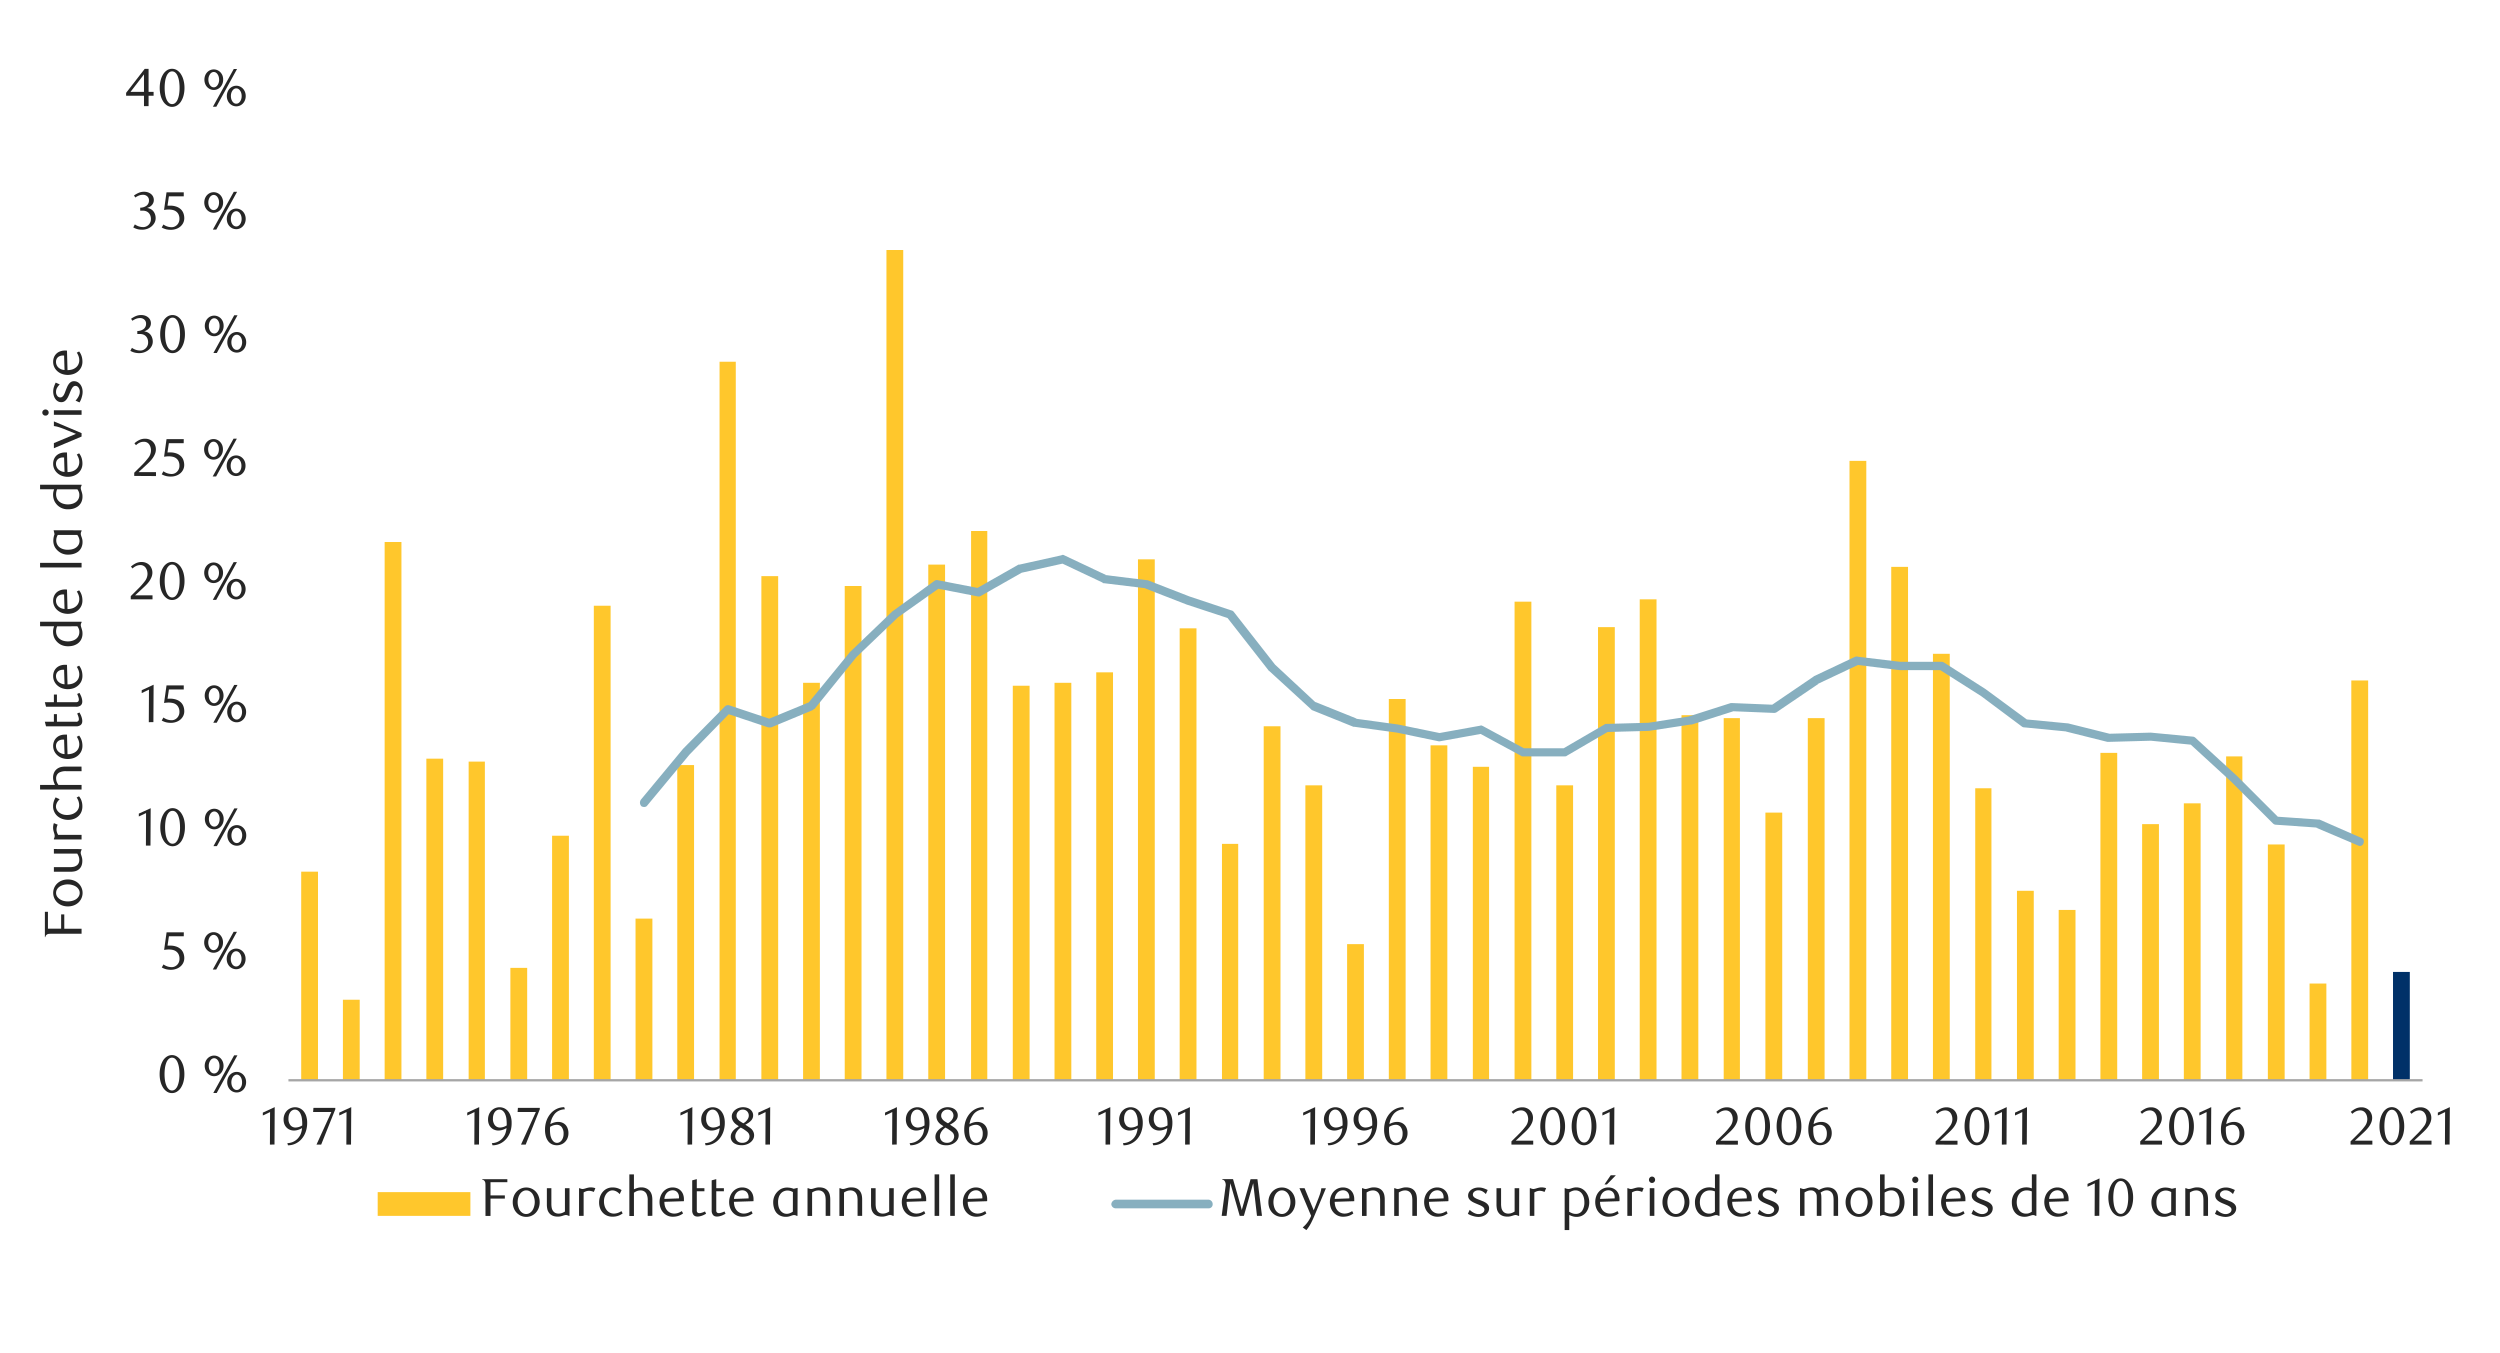 <svg id="Layer_1" data-name="Layer 1" xmlns="http://www.w3.org/2000/svg" width="1460" height="790" viewBox="0 0 1460 790"><defs><style>.cls-1{fill:#003168;}.cls-2{fill:#ffc72c;}.cls-3{fill:#a6a6a6;}.cls-4{fill:#87afbf;}.cls-5{fill:#262626;}</style></defs><rect class="cls-1" x="1397.52" y="567.61" width="9.81" height="63.28"/><path class="cls-2" d="M1373.16,397.39H1383v233.5h-9.81Zm-24.37,177h9.81v56.52h-9.81Zm-24.36-81.21h9.81V630.89h-9.81Zm-24.37-51.44h9.48V630.89h-9.48Zm-24.7,27.41h9.81V630.89h-9.81ZM1251,481.31h9.82V630.89H1251Zm-24.36-41.62h9.81v191.2h-9.81Zm-24.37,91.71h9.82v99.49h-9.82Zm-24.36-11.17h9.81V630.89h-9.81Zm-24.37-59.9H1163V630.89h-9.48Zm-24.7-78.51h9.81V630.89h-9.81Zm-24.36-50.76h9.81V630.89h-9.81Zm-24.37-61.92h9.81V630.89h-9.81Zm-24.36,150.25h9.81v211.5h-9.81ZM1031,474.55h9.82V630.89H1031Zm-24.36-55.16h9.47v211.5h-9.47ZM982,417.69h9.82v213.2H982ZM957.6,350h9.81V630.89H957.6Zm-24.36,16.25h9.81V630.89h-9.81Zm-24.37,92.38h9.81V630.89h-9.81ZM884.51,351.37h9.81V630.89h-9.81Zm-24.37,96.44h9.48V630.89h-9.48Zm-24.7-12.52h9.81v195.6h-9.81Zm-24.37-27.07h9.82V630.89h-9.82ZM786.71,551.36h9.81v79.53h-9.81Zm-24.37-92.72h9.82V630.89h-9.82ZM738,424.12h9.81V630.89H738Zm-24.37,68.7h9.48V630.89h-9.48Zm-24.7-125.89h9.81v264h-9.81Zm-24.36-40.27h9.81V630.89h-9.81Zm-24.37,66H650V630.89h-9.81Zm-24.36,6.09h9.81V630.89h-9.81Zm-24.37,1.7h9.81V630.89h-9.81Zm-24.36-90.36h9.47V630.89h-9.47Zm-25,19.63h9.81V630.89h-9.81ZM517.68,146h9.81V630.89h-9.81ZM493.32,342.23h9.81V630.89h-9.81ZM469,398.74h9.81V630.89H469Zm-24.36-62.26h9.81V630.89h-9.81ZM420.22,211.27h9.48V630.89h-9.48ZM395.52,446.8h9.81V630.89h-9.81Zm-24.37,89.67H381v94.42h-9.82ZM346.79,353.74h9.81V630.89h-9.81ZM322.42,488.08h9.82V630.89h-9.82Zm-24.36,77.16h9.81v65.65h-9.81ZM273.69,444.77h9.48V630.89h-9.48Zm-24.7-1.7h9.81V630.89H249ZM224.63,316.51h9.81V630.89h-9.81ZM200.26,583.85h9.81v47h-9.81ZM175.9,509.06h9.81V630.89H175.9Z"/><rect class="cls-3" x="168.45" y="630.21" width="1246.33" height="1.35"/><path class="cls-4" d="M374.2,467.1l24.7-29.78,24.37-24.7a2.61,2.61,0,0,1,2.7-.68l24.37,8.12h-2L473,409.91l-1,.68,24.36-29.78,24.7-23.69,24.71-17.93a2.22,2.22,0,0,1,2-.34l24.36,4.73h-1.69l24.37-13.87h.67l24.37-5.41a1.53,1.53,0,0,1,1.69,0l24.36,11.5h-.67l24.7,3.05h.34l24.36,9.47L719,356.44a2.55,2.55,0,0,1,1.35.68l24.37,31.13-.34-.34,24.36,22.68-.67-.68,24.36,9.81h-.68l24.71,3.39,24.7,5.07h-1l24.36-4.39c.34-.34,1,0,1.69.33l24.37,13.2-1.36-.34h24.37l-1,.34L937,423.11a1.23,1.23,0,0,1,1-.34l24.71-.68,24-3.72h-.34l24.37-7.78h1l24.37,1-1.69.34,24.36-16.58a.33.33,0,0,0,.34-.34l24.36-11.5c.68,0,1-.34,1.36,0l25,3h24a2.56,2.56,0,0,1,1.35.34l24.36,15.57L1184,420.4l-1.35-.34,24.7,2.37h.34l24.36,6.09h-.67l24.7-.67,24.7,2.36a2.58,2.58,0,0,1,1.36.68l24.36,22.34,24.37,24.36-1.36-.68,24.37,1.7h.67l24.71,10.82a2.24,2.24,0,0,1,1,3.05,2.13,2.13,0,0,1-3,1.35l-24.71-10.49h1l-24.37-1.69a2.59,2.59,0,0,1-1.69-.68l-24.36-24.36-24.37-22.33,1.36.67-24-2.37-24.7.68h-.68l-24.37-6.09h.34l-24.36-2.37a2.57,2.57,0,0,1-1.36-.34l-24-17.93L1132.55,391l1.36.34H1109.2l-24.7-3.05,1.35-.34-24.36,11.51h.34L1037.46,416a3,3,0,0,1-1.69.34l-24.36-1h1l-24.36,7.78h-.68L963,426.83l-25,.68,1.36-.34L915,441.38c-.34.34-.68.34-1.35.34H889.24a1.23,1.23,0,0,1-1-.34l-24.37-13.2,1.36.34-24.37,4.4h-.67l-24.37-5.07-24.7-3.39h-.68l-24.36-9.81-.68-.68L741,391.64a.33.33,0,0,1-.33-.34l-24.37-31.13,1.35,1L693,353.06l-24.36-9.48h.67l-24.7-3c-.34,0-.68,0-.68-.34l-24.36-11.51,1.35.34-24.36,5.42.67-.34L572.84,348a2.53,2.53,0,0,1-1.69.34l-24.37-4.74,2-.33L524.45,360.5l-24.37,23.35L475.72,414c-.34,0-.68.34-1,.68L450.34,424.8h-1.69l-24.37-8.12,2.37-.68-24,24.71-24.7,29.77c-.68,1-2.37,1-3.38.34a3,3,0,0,1-.34-3.72"/><path class="cls-5" d="M107.68,627.29a17.31,17.31,0,0,1-.54,4.46,12,12,0,0,1-1.52,3.51,7.41,7.41,0,0,1-2.31,2.29,5.43,5.43,0,0,1-2.9.82,5.24,5.24,0,0,1-2.86-.83,7.63,7.63,0,0,1-2.27-2.29,12.05,12.05,0,0,1-1.51-3.5,17.18,17.18,0,0,1-.54-4.43,17.66,17.66,0,0,1,.54-4.49,12.71,12.71,0,0,1,1.49-3.56A7.3,7.3,0,0,1,97.53,617a5.45,5.45,0,0,1,5.78,0,7.52,7.52,0,0,1,2.31,2.32,12.17,12.17,0,0,1,1.52,3.54A17.52,17.52,0,0,1,107.68,627.29Zm-2.86.05a25.66,25.66,0,0,0-.28-3.84,13.85,13.85,0,0,0-.83-3.08,5.59,5.59,0,0,0-1.35-2,2.85,2.85,0,0,0-3.81,0,5.58,5.58,0,0,0-1.35,2,13.66,13.66,0,0,0-.83,3.06,26.13,26.13,0,0,0,0,7.63,12.56,12.56,0,0,0,.85,3,5.7,5.7,0,0,0,1.37,2,2.69,2.69,0,0,0,1.87.73,2.75,2.75,0,0,0,1.88-.73,5.45,5.45,0,0,0,1.37-2,13.53,13.53,0,0,0,.83-3A24.71,24.71,0,0,0,104.82,627.34Z"/><path class="cls-5" d="M130.55,622.48a6.54,6.54,0,0,1-.44,2.41,5.82,5.82,0,0,1-1.18,1.9,5.34,5.34,0,0,1-1.75,1.25,5.15,5.15,0,0,1-2.13.45,5.1,5.1,0,0,1-2.14-.45,5.3,5.3,0,0,1-1.74-1.25,5.82,5.82,0,0,1-1.18-1.9,6.85,6.85,0,0,1,0-4.83,5.92,5.92,0,0,1,1.18-1.9,5.27,5.27,0,0,1,1.74-1.24,5,5,0,0,1,2.14-.46,5,5,0,0,1,2.13.46,5.31,5.31,0,0,1,1.75,1.24,5.92,5.92,0,0,1,1.18,1.9A6.55,6.55,0,0,1,130.55,622.48Zm-2.37,0a6.3,6.3,0,0,0-.23-1.73,4.9,4.9,0,0,0-.66-1.4,3.08,3.08,0,0,0-1-1,2.39,2.39,0,0,0-1.23-.35,2.34,2.34,0,0,0-1.23.35,3,3,0,0,0-1,1,5.19,5.19,0,0,0-.67,1.4,5.61,5.61,0,0,0-.25,1.73,6.35,6.35,0,0,0,.23,1.73,5,5,0,0,0,.66,1.4,3.3,3.3,0,0,0,1,.95,2.44,2.44,0,0,0,1.27.34,2.38,2.38,0,0,0,1.23-.34,3.3,3.3,0,0,0,1-.95,5,5,0,0,0,.66-1.4A6.35,6.35,0,0,0,128.18,622.48Zm-1.62,15.82h-2l12.18-22h1.93ZM143.73,632a6.59,6.59,0,0,1-.44,2.42,5.92,5.92,0,0,1-1.18,1.9,5.57,5.57,0,0,1-1.75,1.24,5.06,5.06,0,0,1-2.11.45,5.27,5.27,0,0,1-2.17-.45,5.5,5.5,0,0,1-1.76-1.24,5.92,5.92,0,0,1-1.18-1.9,6.39,6.39,0,0,1-.44-2.42,6.3,6.3,0,0,1,.44-2.41,5.82,5.82,0,0,1,1.18-1.9,5.38,5.38,0,0,1,1.76-1.25,5.27,5.27,0,0,1,2.17-.45,5.06,5.06,0,0,1,2.11.45,5.44,5.44,0,0,1,1.75,1.25,5.82,5.82,0,0,1,1.18,1.9A6.5,6.5,0,0,1,143.73,632Zm-2.37,0a6.35,6.35,0,0,0-.23-1.73,4.9,4.9,0,0,0-.66-1.4,3.22,3.22,0,0,0-1-.95,2.39,2.39,0,0,0-1.24-.34A2.44,2.44,0,0,0,137,628a3.11,3.11,0,0,0-1,.95,4.9,4.9,0,0,0-.66,1.4,6.62,6.62,0,0,0,0,3.46,4.9,4.9,0,0,0,.66,1.4,3.11,3.11,0,0,0,1,1,2.44,2.44,0,0,0,1.27.34,2.39,2.39,0,0,0,1.24-.34,3.22,3.22,0,0,0,1-1,4.9,4.9,0,0,0,.66-1.4A6.35,6.35,0,0,0,141.36,632Z"/><path class="cls-5" d="M107.32,546.78H98.65l-.81,5.46.69,0,.69,0a10.55,10.55,0,0,1,4.09.69,7.27,7.27,0,0,1,2.59,1.74,6.2,6.2,0,0,1,1.34,2.36,8.6,8.6,0,0,1,.39,2.5,6.22,6.22,0,0,1-.64,2.82,6.68,6.68,0,0,1-1.72,2.15,7.52,7.52,0,0,1-2.49,1.37,8.9,8.9,0,0,1-3,.49,12.11,12.11,0,0,1-2.54-.27A10.58,10.58,0,0,1,94.48,565l1-1.78a8.16,8.16,0,0,0,4.82,1.59,4.26,4.26,0,0,0,1.67-.34,4.64,4.64,0,0,0,1.47-1,4.81,4.81,0,0,0,1-1.49,4.72,4.72,0,0,0,.39-1.93,5.84,5.84,0,0,0-.56-2.76,4.57,4.57,0,0,0-1.45-1.7,5.31,5.31,0,0,0-2-.86,11.63,11.63,0,0,0-2.26-.23,13.37,13.37,0,0,0-1.42.08c-.46.05-.9.11-1.29.17l1.43-10.28h10.07Z"/><path class="cls-5" d="M130.24,550.4a6.5,6.5,0,0,1-.43,2.41,5.82,5.82,0,0,1-1.18,1.9,5.38,5.38,0,0,1-1.76,1.25,5.29,5.29,0,0,1-4.27,0,5.51,5.51,0,0,1-1.74-1.25,6,6,0,0,1-1.18-1.9,6.5,6.5,0,0,1-.43-2.41,6.59,6.59,0,0,1,.43-2.42,6.1,6.1,0,0,1,1.18-1.9,5.48,5.48,0,0,1,1.74-1.24,5.29,5.29,0,0,1,4.27,0,5.35,5.35,0,0,1,1.76,1.24,5.92,5.92,0,0,1,1.18,1.9A6.59,6.59,0,0,1,130.24,550.4Zm-2.36,0a6,6,0,0,0-.24-1.73,4.63,4.63,0,0,0-.65-1.4,3.11,3.11,0,0,0-1-.95,2.34,2.34,0,0,0-1.23-.35,2.39,2.39,0,0,0-1.23.35,3.22,3.22,0,0,0-1,.95,5.19,5.19,0,0,0-.67,1.4,6.23,6.23,0,0,0,0,3.46,4.74,4.74,0,0,0,.65,1.4,3.33,3.33,0,0,0,1,1,2.38,2.38,0,0,0,1.26.34,2.33,2.33,0,0,0,1.23-.34,3.22,3.22,0,0,0,1-1,4.74,4.74,0,0,0,.65-1.4A6,6,0,0,0,127.88,550.4Zm-1.62,15.82h-2l12.19-22.05h1.93ZM143.42,560a6.59,6.59,0,0,1-.43,2.42,6,6,0,0,1-1.19,1.9,5.48,5.48,0,0,1-1.74,1.24,5,5,0,0,1-2.12.46,5.15,5.15,0,0,1-2.17-.46,5.46,5.46,0,0,1-1.76-1.24,6.1,6.1,0,0,1-1.18-1.9,6.85,6.85,0,0,1,0-4.83,6,6,0,0,1,1.18-1.9,5.49,5.49,0,0,1,1.76-1.25,5.3,5.3,0,0,1,2.17-.45,5.11,5.11,0,0,1,2.12.45,5.51,5.51,0,0,1,1.74,1.25,5.84,5.84,0,0,1,1.19,1.9A6.53,6.53,0,0,1,143.42,560Zm-2.36,0a6,6,0,0,0-.24-1.73,5,5,0,0,0-.66-1.4,3.22,3.22,0,0,0-1-1,2.47,2.47,0,0,0-2.5,0,3.37,3.37,0,0,0-1,1,4.74,4.74,0,0,0-.65,1.4,6.36,6.36,0,0,0,0,3.46,4.63,4.63,0,0,0,.65,1.4,3.13,3.13,0,0,0,1,.95,2.41,2.41,0,0,0,2.5,0,3,3,0,0,0,1-.95,4.9,4.9,0,0,0,.66-1.4A5.93,5.93,0,0,0,141.06,560Z"/><path class="cls-5" d="M85.21,493.83l.09-19-4.23,2v-1.68L88,472l-.12,21.83Z"/><path class="cls-5" d="M108,483.13a17.24,17.24,0,0,1-.55,4.46A11.75,11.75,0,0,1,106,491.1a7.52,7.52,0,0,1-2.3,2.3,5.46,5.46,0,0,1-2.91.81,5.24,5.24,0,0,1-2.86-.83,7.52,7.52,0,0,1-2.27-2.29,12.2,12.2,0,0,1-1.51-3.5,17.1,17.1,0,0,1-.54-4.42,17.68,17.68,0,0,1,.54-4.5,12.53,12.53,0,0,1,1.5-3.55,7.14,7.14,0,0,1,2.27-2.33,5.3,5.3,0,0,1,2.87-.83,5.39,5.39,0,0,1,2.91.83,7.64,7.64,0,0,1,2.3,2.33,11.93,11.93,0,0,1,1.52,3.54A17.43,17.43,0,0,1,108,483.13Zm-2.87.05a24.18,24.18,0,0,0-.28-3.83,13.42,13.42,0,0,0-.83-3.09,5.59,5.59,0,0,0-1.35-2,2.84,2.84,0,0,0-3.8,0,5.77,5.77,0,0,0-1.36,2,13.08,13.08,0,0,0-.82,3.05,26.13,26.13,0,0,0,0,7.63,12.1,12.1,0,0,0,.84,3.06,5.74,5.74,0,0,0,1.37,2,2.69,2.69,0,0,0,1.87.73,2.75,2.75,0,0,0,1.88-.73,5.49,5.49,0,0,0,1.37-2,13.11,13.11,0,0,0,.83-3A23.41,23.41,0,0,0,105.15,483.18Z"/><path class="cls-5" d="M130.63,478.32a6.5,6.5,0,0,1-.43,2.41,5.88,5.88,0,0,1-1.18,1.9,5.24,5.24,0,0,1-1.76,1.25,5.29,5.29,0,0,1-4.27,0,5.36,5.36,0,0,1-1.74-1.25,5.71,5.71,0,0,1-1.18-1.9,7,7,0,0,1,0-4.82,6,6,0,0,1,1.18-1.91,5.65,5.65,0,0,1,1.74-1.24,5.29,5.29,0,0,1,4.27,0A5.5,5.5,0,0,1,129,474a6.15,6.15,0,0,1,1.18,1.91A6.5,6.5,0,0,1,130.63,478.32Zm-2.36,0a6,6,0,0,0-.24-1.73,4.63,4.63,0,0,0-.65-1.4,3.22,3.22,0,0,0-1-.95,2.39,2.39,0,0,0-2.46,0,3.22,3.22,0,0,0-1,.95,5.19,5.19,0,0,0-.67,1.4,6.23,6.23,0,0,0,0,3.46,4.63,4.63,0,0,0,.65,1.4,3.11,3.11,0,0,0,1,.95,2.38,2.38,0,0,0,1.26.34,2.33,2.33,0,0,0,1.23-.34,3.22,3.22,0,0,0,1-.95,4.63,4.63,0,0,0,.65-1.4A6,6,0,0,0,128.27,478.32Zm-1.62,15.83h-2l12.18-22.06h1.94Zm17.16-6.27a6.55,6.55,0,0,1-.43,2.42,6,6,0,0,1-1.19,1.9,5.68,5.68,0,0,1-1.74,1.25,5.11,5.11,0,0,1-2.12.45,5.3,5.3,0,0,1-2.17-.45,5.64,5.64,0,0,1-1.76-1.25,5.82,5.82,0,0,1-1.18-1.9,6.85,6.85,0,0,1,0-4.83,5.82,5.82,0,0,1,1.18-1.9,5.49,5.49,0,0,1,1.76-1.25,5.3,5.3,0,0,1,2.17-.45,5.11,5.11,0,0,1,2.12.45,5.51,5.51,0,0,1,1.74,1.25,6,6,0,0,1,1.19,1.9A6.53,6.53,0,0,1,143.81,487.88Zm-2.37,0a5.91,5.91,0,0,0-.23-1.72,5.09,5.09,0,0,0-.66-1.41,3.22,3.22,0,0,0-1-.95,2.49,2.49,0,0,0-1.24-.34,2.54,2.54,0,0,0-1.27.34,3.33,3.33,0,0,0-1,.95,4.8,4.8,0,0,0-.65,1.41,6.32,6.32,0,0,0,0,3.45A4.8,4.8,0,0,0,136,491a3.33,3.33,0,0,0,1,1,2.54,2.54,0,0,0,1.27.34,2.49,2.49,0,0,0,1.24-.34,3.22,3.22,0,0,0,1-1,5.09,5.09,0,0,0,.66-1.41A5.94,5.94,0,0,0,141.44,487.88Z"/><path class="cls-5" d="M86.9,421.76l.1-19-4.24,2v-1.68l6.95-3.21-.13,21.84Z"/><path class="cls-5" d="M107.31,402.63H98.65l-.81,5.45.68-.05h.69a10.75,10.75,0,0,1,4.09.68,7,7,0,0,1,2.59,1.75,6.16,6.16,0,0,1,1.34,2.35,8.67,8.67,0,0,1,.39,2.51,6.1,6.1,0,0,1-.64,2.82,6.65,6.65,0,0,1-1.71,2.15,7.86,7.86,0,0,1-2.5,1.37,9.15,9.15,0,0,1-3,.48,12.8,12.8,0,0,1-2.54-.26,11,11,0,0,1-2.79-1.08l1-1.77a8.23,8.23,0,0,0,4.83,1.58,4.25,4.25,0,0,0,1.66-.34,4.79,4.79,0,0,0,1.47-1,5,5,0,0,0,1-1.5,4.65,4.65,0,0,0,.39-1.93,5.89,5.89,0,0,0-.57-2.76,4.64,4.64,0,0,0-1.44-1.7,5.41,5.41,0,0,0-2-.85,10.92,10.92,0,0,0-2.26-.24,13.37,13.37,0,0,0-1.42.08c-.46.05-.89.11-1.29.17l1.44-10.28h10.06Z"/><path class="cls-5" d="M130.55,406.24a6.59,6.59,0,0,1-.44,2.42,5.92,5.92,0,0,1-1.18,1.9,5.31,5.31,0,0,1-1.75,1.24,5.19,5.19,0,0,1-2.13.45,5.1,5.1,0,0,1-2.14-.45,5.27,5.27,0,0,1-1.74-1.24,5.92,5.92,0,0,1-1.18-1.9,6.85,6.85,0,0,1,0-4.83,5.82,5.82,0,0,1,1.18-1.9,5.3,5.3,0,0,1,1.74-1.25,5.1,5.1,0,0,1,2.14-.45,5.19,5.19,0,0,1,2.13.45,5.34,5.34,0,0,1,1.75,1.25,5.82,5.82,0,0,1,1.18,1.9A6.54,6.54,0,0,1,130.55,406.24Zm-2.37,0a6.35,6.35,0,0,0-.23-1.73,5,5,0,0,0-.66-1.4,3.3,3.3,0,0,0-1-.95,2.41,2.41,0,0,0-2.47,0,3.3,3.3,0,0,0-1,.95,5,5,0,0,0-.67,1.4,5.65,5.65,0,0,0-.25,1.73,6.3,6.3,0,0,0,.23,1.73,4.9,4.9,0,0,0,.66,1.4,3.19,3.19,0,0,0,1,.95,2.45,2.45,0,0,0,1.27.35,2.39,2.39,0,0,0,1.23-.35,3.19,3.19,0,0,0,1-.95A4.9,4.9,0,0,0,128,408,6.3,6.3,0,0,0,128.18,406.24Zm-1.62,15.83h-2L136.78,400h1.93Zm17.17-6.26a6.54,6.54,0,0,1-.44,2.41,5.82,5.82,0,0,1-1.18,1.9,5.44,5.44,0,0,1-1.75,1.25,5.07,5.07,0,0,1-2.12.45,5.26,5.26,0,0,1-2.16-.45,5.38,5.38,0,0,1-1.76-1.25,6,6,0,0,1-1.19-1.9,7,7,0,0,1,0-4.83,6.13,6.13,0,0,1,1.19-1.9,5.35,5.35,0,0,1,1.76-1.24,5.11,5.11,0,0,1,2.16-.46,4.93,4.93,0,0,1,2.12.46,5.42,5.42,0,0,1,1.75,1.24,5.92,5.92,0,0,1,1.18,1.9A6.55,6.55,0,0,1,143.73,415.81Zm-2.37,0a5.93,5.93,0,0,0-.24-1.73,4.63,4.63,0,0,0-.65-1.4,3.1,3.1,0,0,0-1-.95,2.4,2.4,0,0,0-1.24-.35,2.45,2.45,0,0,0-1.27.35,3,3,0,0,0-1,.95,4.9,4.9,0,0,0-.66,1.4,6.62,6.62,0,0,0,0,3.46,5,5,0,0,0,.66,1.4,3.22,3.22,0,0,0,1,.95,2.44,2.44,0,0,0,1.27.34,2.39,2.39,0,0,0,1.24-.34,3.33,3.33,0,0,0,1-.95,4.74,4.74,0,0,0,.65-1.4A6,6,0,0,0,141.36,415.81Z"/><path class="cls-5" d="M76.36,350v-1.86l4.11-4.09a39.56,39.56,0,0,0,4.13-4.65,7,7,0,0,0,1.54-4.16,7.14,7.14,0,0,0-.29-2.07,5.5,5.5,0,0,0-.83-1.66A3.64,3.64,0,0,0,82,330a5.82,5.82,0,0,0-2.52.55A7.68,7.68,0,0,0,77.39,332l-.91-1.12a12.28,12.28,0,0,1,3-2,7.75,7.75,0,0,1,3.3-.67,6.4,6.4,0,0,1,2.4.45,6,6,0,0,1,2,1.27,6,6,0,0,1,1.32,2A6.21,6.21,0,0,1,89,334.4a7,7,0,0,1-.55,2.72,12.58,12.58,0,0,1-1.34,2.41,18.07,18.07,0,0,1-1.68,2c-.59.61-1.13,1.13-1.61,1.57l-4.92,4.57H89.07V350Z"/><path class="cls-5" d="M107.76,339.31a17.25,17.25,0,0,1-.54,4.46,11.75,11.75,0,0,1-1.52,3.51,7.52,7.52,0,0,1-2.3,2.3,5.48,5.48,0,0,1-2.91.81,5.24,5.24,0,0,1-2.86-.83,7.52,7.52,0,0,1-2.27-2.29,11.93,11.93,0,0,1-1.51-3.5,17.13,17.13,0,0,1-.54-4.43,17.66,17.66,0,0,1,.54-4.49,12.52,12.52,0,0,1,1.49-3.55A7.34,7.34,0,0,1,97.61,329a5.34,5.34,0,0,1,2.88-.83,5.41,5.41,0,0,1,2.91.83,7.64,7.64,0,0,1,2.3,2.33,11.93,11.93,0,0,1,1.52,3.54A17.44,17.44,0,0,1,107.76,339.31Zm-2.86.05a25.43,25.43,0,0,0-.28-3.83,14,14,0,0,0-.83-3.09,5.59,5.59,0,0,0-1.35-2,2.84,2.84,0,0,0-3.8,0,5.64,5.64,0,0,0-1.36,2,13.57,13.57,0,0,0-.83,3.05,26.13,26.13,0,0,0,0,7.63,12.52,12.52,0,0,0,.85,3.06,5.74,5.74,0,0,0,1.37,2,2.69,2.69,0,0,0,1.87.73,2.75,2.75,0,0,0,1.88-.73,5.49,5.49,0,0,0,1.37-2,13.62,13.62,0,0,0,.83-3A24.62,24.62,0,0,0,104.9,339.36Z"/><path class="cls-5" d="M130.26,334.5a6.5,6.5,0,0,1-.44,2.41,5.71,5.71,0,0,1-1.18,1.9,5.44,5.44,0,0,1-1.75,1.25,5.31,5.31,0,0,1-4.28,0,5.51,5.51,0,0,1-1.74-1.25,5.88,5.88,0,0,1-1.18-1.9,7,7,0,0,1,0-4.82,5.88,5.88,0,0,1,1.18-1.9,5.51,5.51,0,0,1,1.74-1.25,5.31,5.31,0,0,1,4.28,0,5.44,5.44,0,0,1,1.75,1.25,5.71,5.71,0,0,1,1.18,1.9A6.5,6.5,0,0,1,130.26,334.5Zm-2.37,0a6.35,6.35,0,0,0-.23-1.73,4.9,4.9,0,0,0-.66-1.4,3.11,3.11,0,0,0-1-.95,2.33,2.33,0,0,0-1.23-.34,2.38,2.38,0,0,0-1.23.34,3.19,3.19,0,0,0-1,.95,4.91,4.91,0,0,0-.67,1.4,5.65,5.65,0,0,0-.25,1.73,6.35,6.35,0,0,0,.23,1.73,4.64,4.64,0,0,0,.66,1.4,3.19,3.19,0,0,0,1,.95,2.43,2.43,0,0,0,1.26.34,2.33,2.33,0,0,0,1.23-.34,3.11,3.11,0,0,0,1-.95,4.9,4.9,0,0,0,.66-1.4A6.35,6.35,0,0,0,127.89,334.5Zm-1.62,15.83h-2l12.18-22.06h1.93Zm17.17-6.27a6.55,6.55,0,0,1-.44,2.42,5.84,5.84,0,0,1-1.19,1.9,5.38,5.38,0,0,1-1.74,1.24,4.93,4.93,0,0,1-2.12.46,5.08,5.08,0,0,1-2.16-.46,5.25,5.25,0,0,1-1.76-1.24,5.84,5.84,0,0,1-1.19-1.9,7,7,0,0,1,0-4.83,5.84,5.84,0,0,1,1.19-1.9,5.33,5.33,0,0,1,3.92-1.7,5.07,5.07,0,0,1,2.12.45,5.4,5.4,0,0,1,1.74,1.25,5.84,5.84,0,0,1,1.19,1.9A6.54,6.54,0,0,1,143.44,344.06Zm-2.37,0a6,6,0,0,0-.24-1.73,4.86,4.86,0,0,0-.65-1.4,3.37,3.37,0,0,0-1-.95,2.35,2.35,0,0,0-1.23-.34,2.42,2.42,0,0,0-1.27.34,3.22,3.22,0,0,0-1,.95,4.88,4.88,0,0,0-.66,1.4,6.36,6.36,0,0,0,0,3.46,4.82,4.82,0,0,0,.66,1.41,3.22,3.22,0,0,0,1,.95,2.51,2.51,0,0,0,1.27.34,2.45,2.45,0,0,0,1.23-.34,3.37,3.37,0,0,0,1-.95,4.8,4.8,0,0,0,.65-1.41A5.93,5.93,0,0,0,141.07,344.06Z"/><path class="cls-5" d="M78.39,277.94v-1.87L82.5,272a40.38,40.38,0,0,0,4.13-4.66,7,7,0,0,0,1.54-4.16,6.82,6.82,0,0,0-.29-2.07,5.12,5.12,0,0,0-.83-1.65,3.66,3.66,0,0,0-1.29-1.09A3.76,3.76,0,0,0,84,258a5.84,5.84,0,0,0-2.52.54A7.91,7.91,0,0,0,79.42,260l-.9-1.12a12.06,12.06,0,0,1,3-2,7.75,7.75,0,0,1,3.3-.67,6.4,6.4,0,0,1,2.4.45,6,6,0,0,1,2,1.27,6.24,6.24,0,0,1,1.33,2,6.42,6.42,0,0,1,.48,2.51,6.82,6.82,0,0,1-.55,2.72,12.58,12.58,0,0,1-1.34,2.41,17.22,17.22,0,0,1-1.68,2c-.59.61-1.13,1.13-1.6,1.57l-4.93,4.57H91.1v2.31Z"/><path class="cls-5" d="M107.27,258.81H98.61l-.81,5.45.69-.05h.68a10.81,10.81,0,0,1,4.1.68,7,7,0,0,1,2.58,1.75,6,6,0,0,1,1.34,2.35,8.67,8.67,0,0,1,.39,2.51,6.1,6.1,0,0,1-.64,2.82,6.62,6.62,0,0,1-1.71,2.15,7.92,7.92,0,0,1-2.49,1.37,9.26,9.26,0,0,1-3,.48,12.88,12.88,0,0,1-2.54-.26A10.82,10.82,0,0,1,94.44,277l1-1.78a8.21,8.21,0,0,0,4.83,1.59,4.3,4.3,0,0,0,1.67-.34,4.63,4.63,0,0,0,1.46-1,4.83,4.83,0,0,0,1-1.5,4.69,4.69,0,0,0,.39-1.93,6,6,0,0,0-.56-2.76,4.76,4.76,0,0,0-1.45-1.7,5.34,5.34,0,0,0-2-.85,10.83,10.83,0,0,0-2.25-.24,13.37,13.37,0,0,0-1.42.08c-.47.05-.9.11-1.29.17l1.43-10.28h10.06Z"/><path class="cls-5" d="M130.2,262.42a6.59,6.59,0,0,1-.43,2.42,6,6,0,0,1-1.19,1.9,5.31,5.31,0,0,1-1.75,1.24,5.29,5.29,0,0,1-4.27,0,5.48,5.48,0,0,1-1.74-1.24,5.92,5.92,0,0,1-1.18-1.9,6.59,6.59,0,0,1-.44-2.42,6.5,6.5,0,0,1,.44-2.41,5.82,5.82,0,0,1,1.18-1.9,5.51,5.51,0,0,1,1.74-1.25,5.29,5.29,0,0,1,4.27,0,5.34,5.34,0,0,1,1.75,1.25,5.84,5.84,0,0,1,1.19,1.9A6.5,6.5,0,0,1,130.2,262.42Zm-2.37,0a6.35,6.35,0,0,0-.23-1.73,4.76,4.76,0,0,0-.66-1.4,3.3,3.3,0,0,0-1-1,2.38,2.38,0,0,0-1.23-.34,2.33,2.33,0,0,0-1.23.34,3.22,3.22,0,0,0-1,1,5.34,5.34,0,0,0-.67,1.4,5.65,5.65,0,0,0-.25,1.73,6.35,6.35,0,0,0,.23,1.73,4.9,4.9,0,0,0,.66,1.4,3.11,3.11,0,0,0,1,.95,2.39,2.39,0,0,0,2.49,0,3.19,3.19,0,0,0,1-.95,4.64,4.64,0,0,0,.66-1.4A6.35,6.35,0,0,0,127.83,262.42Zm-1.62,15.83h-2l12.18-22.06h1.93ZM143.38,272a6.54,6.54,0,0,1-.44,2.41,5.82,5.82,0,0,1-1.18,1.9,5.44,5.44,0,0,1-1.75,1.25,5.06,5.06,0,0,1-2.11.45,5.3,5.3,0,0,1-2.17-.45A5.49,5.49,0,0,1,134,276.3a5.82,5.82,0,0,1-1.18-1.9,6.85,6.85,0,0,1,0-4.83,5.82,5.82,0,0,1,1.18-1.9,5.64,5.64,0,0,1,1.76-1.25,5.3,5.3,0,0,1,2.17-.45,5.06,5.06,0,0,1,2.11.45,5.6,5.6,0,0,1,1.75,1.25,5.82,5.82,0,0,1,1.18,1.9A6.55,6.55,0,0,1,143.38,272ZM141,272a6.3,6.3,0,0,0-.23-1.73,5.09,5.09,0,0,0-.66-1.41,3.33,3.33,0,0,0-1-1,2.49,2.49,0,0,0-1.24-.34,2.54,2.54,0,0,0-1.27.34,3.33,3.33,0,0,0-1,1,5.09,5.09,0,0,0-.66,1.41,6.62,6.62,0,0,0,0,3.46,5.16,5.16,0,0,0,.66,1.4,3.33,3.33,0,0,0,1,.95,2.44,2.44,0,0,0,1.27.34,2.39,2.39,0,0,0,1.24-.34,3.33,3.33,0,0,0,1-.95,5.16,5.16,0,0,0,.66-1.4A6.35,6.35,0,0,0,141,272Z"/><path class="cls-5" d="M84.15,193.55a5.5,5.5,0,0,1,2.09.58,5.23,5.23,0,0,1,1.6,1.28,5.83,5.83,0,0,1,1,1.82,6.46,6.46,0,0,1,.38,2.24,5.56,5.56,0,0,1-.66,2.67,7.17,7.17,0,0,1-1.74,2.15,8.21,8.21,0,0,1-2.52,1.43,8.82,8.82,0,0,1-3,.51,12.38,12.38,0,0,1-2.45-.26,10.15,10.15,0,0,1-2.73-1.08l.94-1.77A8.3,8.3,0,0,0,82,204.71a4.25,4.25,0,0,0,1.68-.35,4.79,4.79,0,0,0,1.45-1,4.34,4.34,0,0,0,1-1.46,4.73,4.73,0,0,0,.38-1.92,5.79,5.79,0,0,0-.37-2.13,4.51,4.51,0,0,0-1-1.54,4,4,0,0,0-1.48-.94,5.29,5.29,0,0,0-1.83-.31H80.19v-1.74a6.25,6.25,0,0,0,3.68-1.16A3.74,3.74,0,0,0,85.3,189a3,3,0,0,0-1-2.34,3.57,3.57,0,0,0-2.45-.91,6.57,6.57,0,0,0-2.3.39,10.35,10.35,0,0,0-2.25,1.2l-.74-1.18a14.89,14.89,0,0,1,2.83-1.59,7.85,7.85,0,0,1,3-.59,7.16,7.16,0,0,1,2.33.36,5.78,5.78,0,0,1,1.8,1,4.38,4.38,0,0,1,1.18,1.49,4.45,4.45,0,0,1,.43,1.94,4.3,4.3,0,0,1-.32,1.68,4.45,4.45,0,0,1-.84,1.34,5.32,5.32,0,0,1-1.24,1A9.31,9.31,0,0,1,84.15,193.55Z"/><path class="cls-5" d="M108,195.16a17.31,17.31,0,0,1-.54,4.46,12,12,0,0,1-1.52,3.51,7.41,7.41,0,0,1-2.31,2.29,5.45,5.45,0,0,1-2.9.81,5.23,5.23,0,0,1-2.86-.82,7.67,7.67,0,0,1-2.27-2.3,12,12,0,0,1-1.51-3.49,17.18,17.18,0,0,1-.54-4.43,17.66,17.66,0,0,1,.54-4.49,12.59,12.59,0,0,1,1.49-3.56,7.45,7.45,0,0,1,2.27-2.33,5.5,5.5,0,0,1,5.78,0,7.66,7.66,0,0,1,2.31,2.33,12.17,12.17,0,0,1,1.52,3.54A17.52,17.52,0,0,1,108,195.16Zm-2.86,0a25.53,25.53,0,0,0-.28-3.83,13.85,13.85,0,0,0-.83-3.08,5.5,5.5,0,0,0-1.35-2,2.82,2.82,0,0,0-3.81,0,5.5,5.5,0,0,0-1.35,2,13.57,13.57,0,0,0-.83,3,26.2,26.2,0,0,0,0,7.64,13,13,0,0,0,.84,3,5.94,5.94,0,0,0,1.38,2,2.73,2.73,0,0,0,1.86.73,2.8,2.8,0,0,0,1.89-.73,5.53,5.53,0,0,0,1.37-2,13.47,13.47,0,0,0,.83-3A24.62,24.62,0,0,0,105.15,195.2Z"/><path class="cls-5" d="M130.6,190.34a6.55,6.55,0,0,1-.44,2.42,5.82,5.82,0,0,1-1.18,1.9,5.31,5.31,0,0,1-1.75,1.24,5,5,0,0,1-2.13.46,5,5,0,0,1-2.14-.46,5.27,5.27,0,0,1-1.74-1.24,5.82,5.82,0,0,1-1.18-1.9,6.85,6.85,0,0,1,0-4.83,5.82,5.82,0,0,1,1.18-1.9,5.3,5.3,0,0,1,1.74-1.25,5.1,5.1,0,0,1,2.14-.45,5.19,5.19,0,0,1,2.13.45A5.34,5.34,0,0,1,129,186a5.82,5.82,0,0,1,1.18,1.9A6.54,6.54,0,0,1,130.6,190.34Zm-2.37,0a6.35,6.35,0,0,0-.23-1.73,5,5,0,0,0-.66-1.4,3.3,3.3,0,0,0-1-1,2.38,2.38,0,0,0-1.23-.34,2.33,2.33,0,0,0-1.23.34,3.22,3.22,0,0,0-1,1,5,5,0,0,0-.67,1.4,5.65,5.65,0,0,0-.25,1.73,6.3,6.3,0,0,0,.23,1.73,4.9,4.9,0,0,0,.66,1.4,3.08,3.08,0,0,0,1,.95,2.45,2.45,0,0,0,1.27.35,2.39,2.39,0,0,0,1.23-.35,3.08,3.08,0,0,0,1-.95,4.9,4.9,0,0,0,.66-1.4A6.3,6.3,0,0,0,128.23,190.34Zm-1.62,15.83h-2l12.18-22.06h1.93Zm17.17-6.26a6.5,6.5,0,0,1-.44,2.41,5.82,5.82,0,0,1-1.18,1.9,5.44,5.44,0,0,1-1.75,1.25,5.07,5.07,0,0,1-2.12.45,5.26,5.26,0,0,1-2.16-.45,5.38,5.38,0,0,1-1.76-1.25,5.82,5.82,0,0,1-1.18-1.9,6.3,6.3,0,0,1-.44-2.41,6.39,6.39,0,0,1,.44-2.42,5.92,5.92,0,0,1,1.18-1.9,5.35,5.35,0,0,1,1.76-1.24,5.26,5.26,0,0,1,2.16-.45,5.07,5.07,0,0,1,2.12.45,5.42,5.42,0,0,1,1.75,1.24,5.92,5.92,0,0,1,1.18,1.9A6.59,6.59,0,0,1,143.78,199.91Zm-2.37,0a5.93,5.93,0,0,0-.24-1.73,4.63,4.63,0,0,0-.65-1.4,3.22,3.22,0,0,0-1-.95,2.4,2.4,0,0,0-1.24-.35,2.45,2.45,0,0,0-1.27.35,3.11,3.11,0,0,0-1,.95,4.9,4.9,0,0,0-.66,1.4,6.62,6.62,0,0,0,0,3.46A5,5,0,0,0,136,203a3.22,3.22,0,0,0,1,1,2.44,2.44,0,0,0,1.27.34,2.39,2.39,0,0,0,1.24-.34,3.33,3.33,0,0,0,1-1,4.74,4.74,0,0,0,.65-1.4A6,6,0,0,0,141.41,199.91Z"/><path class="cls-5" d="M85.84,121.47a5.68,5.68,0,0,1,2.09.58,5.23,5.23,0,0,1,1.6,1.28,6,6,0,0,1,1,1.82,6.75,6.75,0,0,1,.37,2.24,5.67,5.67,0,0,1-.65,2.67,7.36,7.36,0,0,1-1.75,2.15A8.21,8.21,0,0,1,86,133.64a8.82,8.82,0,0,1-3,.51,11.67,11.67,0,0,1-2.45-.26,10,10,0,0,1-2.72-1.08l.93-1.77a8.35,8.35,0,0,0,4.86,1.59,4.25,4.25,0,0,0,1.68-.35,4.5,4.5,0,0,0,1.45-.95,4.34,4.34,0,0,0,1-1.46,4.73,4.73,0,0,0,.38-1.92,5.59,5.59,0,0,0-.37-2.13,4.51,4.51,0,0,0-1-1.54,4,4,0,0,0-1.48-.94,5.49,5.49,0,0,0-1.83-.31H81.88v-1.74a6.18,6.18,0,0,0,3.68-1.16A3.74,3.74,0,0,0,87,117a3,3,0,0,0-1-2.34,3.55,3.55,0,0,0-2.45-.9,6.61,6.61,0,0,0-2.3.39,10.3,10.3,0,0,0-2.24,1.2l-.75-1.19a14.89,14.89,0,0,1,2.83-1.59,7.89,7.89,0,0,1,3-.59,7.12,7.12,0,0,1,2.33.36,5.87,5.87,0,0,1,1.8,1,4.38,4.38,0,0,1,1.61,3.43,4.49,4.49,0,0,1-.31,1.68,4.56,4.56,0,0,1-.85,1.34,5.12,5.12,0,0,1-1.24,1A9.31,9.31,0,0,1,85.84,121.47Z"/><path class="cls-5" d="M107.31,114.65H98.64l-.81,5.45.69,0,.69,0a10.55,10.55,0,0,1,4.09.69,7.14,7.14,0,0,1,2.59,1.74,6.24,6.24,0,0,1,1.34,2.35,8.72,8.72,0,0,1,.39,2.51,6.22,6.22,0,0,1-.64,2.82,6.68,6.68,0,0,1-1.72,2.15,7.71,7.71,0,0,1-2.49,1.37,9.15,9.15,0,0,1-3,.48,12.1,12.1,0,0,1-2.54-.26,11,11,0,0,1-2.79-1.08l1-1.77a8.16,8.16,0,0,0,4.82,1.59,4.28,4.28,0,0,0,1.67-.35,4.61,4.61,0,0,0,1.47-1,4.85,4.85,0,0,0,1-1.5,4.65,4.65,0,0,0,.39-1.93,5.89,5.89,0,0,0-.56-2.76,4.53,4.53,0,0,0-1.45-1.69,5.31,5.31,0,0,0-2-.86,10.9,10.9,0,0,0-2.26-.23,13.37,13.37,0,0,0-1.42.07c-.47.06-.9.11-1.29.18l1.43-10.29h10.07Z"/><path class="cls-5" d="M130.3,118.27a6.54,6.54,0,0,1-.44,2.41,5.82,5.82,0,0,1-1.18,1.9,5.44,5.44,0,0,1-1.75,1.25,5.31,5.31,0,0,1-4.28,0,5.51,5.51,0,0,1-1.74-1.25,6,6,0,0,1-1.18-1.9,7,7,0,0,1,0-4.83,6,6,0,0,1,1.18-1.9,5.68,5.68,0,0,1,1.74-1.25,5.31,5.31,0,0,1,4.28,0,5.6,5.6,0,0,1,1.75,1.25,5.82,5.82,0,0,1,1.18,1.9A6.55,6.55,0,0,1,130.3,118.27Zm-2.37,0a6.3,6.3,0,0,0-.23-1.73,5.09,5.09,0,0,0-.66-1.41,3.22,3.22,0,0,0-1-.95,2.42,2.42,0,0,0-1.23-.34,2.48,2.48,0,0,0-1.23.34,3.3,3.3,0,0,0-1,.95,5.11,5.11,0,0,0-.67,1.41,5.61,5.61,0,0,0-.25,1.73,6.27,6.27,0,0,0,.23,1.72,4.82,4.82,0,0,0,.66,1.41,3.3,3.3,0,0,0,1,.95,2.43,2.43,0,0,0,1.26.34,2.33,2.33,0,0,0,1.23-.34,3.22,3.22,0,0,0,1-.95,5.09,5.09,0,0,0,.66-1.41A6.27,6.27,0,0,0,127.93,118.27Zm-1.62,15.82h-2L136.53,112h1.93Zm17.17-6.26a6.5,6.5,0,0,1-.44,2.41,5.74,5.74,0,0,1-1.19,1.9,5.4,5.4,0,0,1-1.74,1.25,5.07,5.07,0,0,1-2.12.45,5.33,5.33,0,0,1-3.92-1.7,5.74,5.74,0,0,1-1.19-1.9,7,7,0,0,1,0-4.82,5.74,5.74,0,0,1,1.19-1.9,5.33,5.33,0,0,1,3.92-1.7,5.07,5.07,0,0,1,2.12.45,5.4,5.4,0,0,1,1.74,1.25,5.74,5.74,0,0,1,1.19,1.9A6.5,6.5,0,0,1,143.48,127.83Zm-2.37,0a6,6,0,0,0-.24-1.73,4.63,4.63,0,0,0-.65-1.4,3.25,3.25,0,0,0-1-1,2.35,2.35,0,0,0-1.23-.34,2.42,2.42,0,0,0-1.27.34,3.11,3.11,0,0,0-1,1,4.64,4.64,0,0,0-.66,1.4,6.36,6.36,0,0,0,0,3.46,4.64,4.64,0,0,0,.66,1.4,3.11,3.11,0,0,0,1,.95,2.42,2.42,0,0,0,1.27.34,2.35,2.35,0,0,0,1.23-.34,3.25,3.25,0,0,0,1-.95,4.63,4.63,0,0,0,.65-1.4A6,6,0,0,0,141.11,127.83Z"/><path class="cls-5" d="M86.77,55.9V62H84.09V55.9H73.65V54.22l10.85-14h2.27V53.66H89.7V55.9ZM84.09,43.44,76.21,53.66h7.88Z"/><path class="cls-5" d="M107.74,51.34a17.29,17.29,0,0,1-.55,4.46,12,12,0,0,1-1.52,3.51,7.38,7.38,0,0,1-2.3,2.29,5.46,5.46,0,0,1-2.91.81,5.23,5.23,0,0,1-2.86-.82,7.67,7.67,0,0,1-2.27-2.3,12.26,12.26,0,0,1-1.51-3.49,17.18,17.18,0,0,1-.54-4.43,17.79,17.79,0,0,1,.54-4.5,12.65,12.65,0,0,1,1.5-3.55A7.24,7.24,0,0,1,97.59,41a5.29,5.29,0,0,1,2.87-.82,5.38,5.38,0,0,1,2.91.82,7.64,7.64,0,0,1,2.3,2.33,12.17,12.17,0,0,1,1.52,3.54A17.45,17.45,0,0,1,107.74,51.34Zm-2.87,0a24.27,24.27,0,0,0-.28-3.83,13.33,13.33,0,0,0-.83-3.08,5.42,5.42,0,0,0-1.35-2,2.81,2.81,0,0,0-3.8,0,5.64,5.64,0,0,0-1.36,2,13.08,13.08,0,0,0-.82,3,26.2,26.2,0,0,0,0,7.64,12.14,12.14,0,0,0,.84,3,5.79,5.79,0,0,0,1.37,2,2.73,2.73,0,0,0,1.87.73,2.8,2.8,0,0,0,1.88-.73,5.53,5.53,0,0,0,1.37-2,13,13,0,0,0,.83-3A23.41,23.41,0,0,0,104.87,51.38Z"/><path class="cls-5" d="M130.32,46.52a6.55,6.55,0,0,1-.43,2.42,6,6,0,0,1-1.18,1.9A5.46,5.46,0,0,1,127,52.08a5.18,5.18,0,0,1-4.27,0,5.48,5.48,0,0,1-1.74-1.24,5.82,5.82,0,0,1-1.18-1.9,6.85,6.85,0,0,1,0-4.83,5.82,5.82,0,0,1,1.18-1.9A5.51,5.51,0,0,1,122.68,41,5.29,5.29,0,0,1,127,41a5.49,5.49,0,0,1,1.76,1.25,6,6,0,0,1,1.18,1.9A6.53,6.53,0,0,1,130.32,46.52Zm-2.37,0a6,6,0,0,0-.23-1.73,5,5,0,0,0-.65-1.4,3.33,3.33,0,0,0-1-1,2.39,2.39,0,0,0-2.46,0,3.22,3.22,0,0,0-1,1,5.34,5.34,0,0,0-.67,1.4,6.23,6.23,0,0,0,0,3.46,4.63,4.63,0,0,0,.65,1.4,3,3,0,0,0,1,1,2.39,2.39,0,0,0,1.26.35,2.34,2.34,0,0,0,1.23-.35,3.1,3.1,0,0,0,1-1,4.88,4.88,0,0,0,.65-1.4A5.94,5.94,0,0,0,128,46.52Zm-1.62,15.83h-2l12.18-22.06h1.93Zm17.17-6.26a6.5,6.5,0,0,1-.44,2.41,5.82,5.82,0,0,1-1.18,1.9,5.51,5.51,0,0,1-1.74,1.25,5.11,5.11,0,0,1-2.12.45,5.3,5.3,0,0,1-2.17-.45,5.49,5.49,0,0,1-1.76-1.25,5.82,5.82,0,0,1-1.18-1.9,6.5,6.5,0,0,1-.44-2.41,6.59,6.59,0,0,1,.44-2.42,5.92,5.92,0,0,1,1.18-1.9,5.46,5.46,0,0,1,1.76-1.24,5.31,5.31,0,0,1,2.17-.46,5.12,5.12,0,0,1,2.12.46,5.48,5.48,0,0,1,1.74,1.24,5.92,5.92,0,0,1,1.18,1.9A6.59,6.59,0,0,1,143.5,56.09Zm-2.37,0a6.3,6.3,0,0,0-.23-1.73,4.9,4.9,0,0,0-.66-1.4,3.22,3.22,0,0,0-1-1,2.4,2.4,0,0,0-1.24-.35,2.45,2.45,0,0,0-1.27.35,3.22,3.22,0,0,0-1,1,4.9,4.9,0,0,0-.66,1.4,6.62,6.62,0,0,0,0,3.46,5,5,0,0,0,.66,1.4,3.33,3.33,0,0,0,1,1,2.44,2.44,0,0,0,1.27.34,2.39,2.39,0,0,0,1.24-.34,3.33,3.33,0,0,0,1-1,5,5,0,0,0,.66-1.4A6.35,6.35,0,0,0,141.13,56.09Z"/><path class="cls-5" d="M157.63,668.45l.09-19-4.23,2v-1.68l6.94-3.21-.12,21.84Z"/><path class="cls-5" d="M167.82,667.61a9.35,9.35,0,0,0,2.83-.56,8.38,8.38,0,0,0,2.1-1.14,8.1,8.1,0,0,0,1.52-1.45,11,11,0,0,0,1-1.49,8.64,8.64,0,0,0,.75-2,10.87,10.87,0,0,0,.37-2.16,10.33,10.33,0,0,1-2.39,1.07,8.13,8.13,0,0,1-2.31.36,6.37,6.37,0,0,1-2.35-.44,5.57,5.57,0,0,1-1.93-1.26,5.93,5.93,0,0,1-1.31-2,7.39,7.39,0,0,1-.48-2.76,7.72,7.72,0,0,1,.57-3,7,7,0,0,1,1.51-2.26,6.71,6.71,0,0,1,4.64-1.89,6.61,6.61,0,0,1,2.57.53,6.31,6.31,0,0,1,2.26,1.65,8.5,8.5,0,0,1,1.61,2.85,12.55,12.55,0,0,1,.61,4.1,15.53,15.53,0,0,1-.86,5.24,12.74,12.74,0,0,1-2.37,4.14,10.88,10.88,0,0,1-3.57,2.72,10,10,0,0,1-4.42,1Zm8.69-10.37q0-.35,0-.6v-.59a21.43,21.43,0,0,0-.24-3,8.22,8.22,0,0,0-.64-2.27,4.94,4.94,0,0,0-1.5-2.12,3.14,3.14,0,0,0-1.94-.66,2.91,2.91,0,0,0-1.39.36,3.67,3.67,0,0,0-1.19,1,5.67,5.67,0,0,0-.83,1.63,7.24,7.24,0,0,0-.31,2.17,5.9,5.9,0,0,0,1.16,4,3.77,3.77,0,0,0,3,1.32A7.57,7.57,0,0,0,176.51,657.24Z"/><path class="cls-5" d="M187.57,668.45h-2.74l8.69-19.06H182.86l.19-2.4h12.77v.84Z"/><path class="cls-5" d="M202.27,668.45l.1-19-4.24,2v-1.68l7-3.21L205,668.45Z"/><path class="cls-5" d="M277,668.45l.1-19-4.24,2v-1.68l7-3.21-.13,21.84Z"/><path class="cls-5" d="M287.23,667.61a9.35,9.35,0,0,0,2.83-.56,8.45,8.45,0,0,0,2.11-1.14,8.35,8.35,0,0,0,1.51-1.45,11.15,11.15,0,0,0,1-1.49,8.21,8.21,0,0,0,.74-2,10.93,10.93,0,0,0,.38-2.16,10.58,10.58,0,0,1-2.4,1.07,8.13,8.13,0,0,1-2.31.36,6.37,6.37,0,0,1-2.35-.44,5.57,5.57,0,0,1-1.93-1.26,5.93,5.93,0,0,1-1.31-2,7.39,7.39,0,0,1-.48-2.76,7.72,7.72,0,0,1,.57-3,6.91,6.91,0,0,1,1.52-2.26,6.39,6.39,0,0,1,2.15-1.4,6.54,6.54,0,0,1,2.49-.49,6.64,6.64,0,0,1,2.57.53,6.48,6.48,0,0,1,2.26,1.65,8.49,8.49,0,0,1,1.6,2.85,12.29,12.29,0,0,1,.61,4.1A15.53,15.53,0,0,1,298,661a12.74,12.74,0,0,1-2.37,4.14,10.74,10.74,0,0,1-3.56,2.72,10.08,10.08,0,0,1-4.43,1Zm8.69-10.37q0-.35,0-.6v-.59a23.2,23.2,0,0,0-.23-3,9,9,0,0,0-.64-2.27,5.11,5.11,0,0,0-1.5-2.12,3.16,3.16,0,0,0-1.94-.66,3,3,0,0,0-1.4.36,3.64,3.64,0,0,0-1.18,1,5.43,5.43,0,0,0-.83,1.63,6.92,6.92,0,0,0-.32,2.17,5.9,5.9,0,0,0,1.16,4,3.77,3.77,0,0,0,3,1.32A7.57,7.57,0,0,0,295.92,657.24Z"/><path class="cls-5" d="M307,668.45h-2.74l8.69-19.06H302.28l.18-2.4h12.78v.84Z"/><path class="cls-5" d="M329.88,647.83a9.38,9.38,0,0,0-2.88.56,7.89,7.89,0,0,0-2,1.12,6.53,6.53,0,0,0-1.37,1.42,14.65,14.65,0,0,0-.91,1.45,10.7,10.7,0,0,0-.81,1.94,12.59,12.59,0,0,0-.5,2.17,9.38,9.38,0,0,1,2.39-1,8.71,8.71,0,0,1,2.22-.3,6.2,6.2,0,0,1,2.31.44,5.5,5.5,0,0,1,1.92,1.27A6,6,0,0,1,331.5,659a7.69,7.69,0,0,1,.47,2.77,7.6,7.6,0,0,1-.58,3,6.61,6.61,0,0,1-1.53,2.23,6.45,6.45,0,0,1-2.16,1.37,7,7,0,0,1-5.19-.06,5.94,5.94,0,0,1-2.2-1.65,8.47,8.47,0,0,1-1.48-2.86,13.74,13.74,0,0,1-.54-4.09,15.28,15.28,0,0,1,.87-5.24,13.07,13.07,0,0,1,2.39-4.14,11,11,0,0,1,3.55-2.73,10.1,10.1,0,0,1,4.41-1Zm-8.6,10.25q-.06.43-.09.9c0,.31,0,.62,0,.94a18,18,0,0,0,.18,2.58,8.33,8.33,0,0,0,.53,2,5.36,5.36,0,0,0,1.46,2.21,2.94,2.94,0,0,0,1.92.72,3.07,3.07,0,0,0,1.44-.36,3.6,3.6,0,0,0,1.23-1.05,5.34,5.34,0,0,0,.85-1.65,6.6,6.6,0,0,0,.33-2.15,6.18,6.18,0,0,0-1.1-4,3.58,3.58,0,0,0-2.87-1.33,6.73,6.73,0,0,0-1.85.27A8.38,8.38,0,0,0,321.28,658.08Z"/><path class="cls-5" d="M401.53,668.45l.1-19-4.24,2v-1.68l6.95-3.21-.13,21.84Z"/><path class="cls-5" d="M411.72,667.61a9.41,9.41,0,0,0,2.84-.56,8.4,8.4,0,0,0,3.61-2.59,11.15,11.15,0,0,0,1-1.49,8.64,8.64,0,0,0,.75-2,11.64,11.64,0,0,0,.37-2.16,10.58,10.58,0,0,1-2.4,1.07,8.12,8.12,0,0,1-2.3.36,6.39,6.39,0,0,1-2.36-.44,5.66,5.66,0,0,1-1.93-1.26,5.93,5.93,0,0,1-1.31-2,7.39,7.39,0,0,1-.48-2.76,7.54,7.54,0,0,1,.58-3,6.74,6.74,0,0,1,1.51-2.26,6.39,6.39,0,0,1,2.15-1.4,6.54,6.54,0,0,1,2.49-.49,6.64,6.64,0,0,1,2.57.53,6.48,6.48,0,0,1,2.26,1.65,8.49,8.49,0,0,1,1.6,2.85,12.29,12.29,0,0,1,.61,4.1,15.53,15.53,0,0,1-.86,5.24,12.9,12.9,0,0,1-2.36,4.14,10.88,10.88,0,0,1-3.57,2.72,10.08,10.08,0,0,1-4.43,1Zm8.69-10.37q0-.35,0-.6v-.59a23.2,23.2,0,0,0-.23-3,9,9,0,0,0-.64-2.27,5.11,5.11,0,0,0-1.5-2.12,3.16,3.16,0,0,0-1.94-.66,2.88,2.88,0,0,0-1.39.36,3.57,3.57,0,0,0-1.19,1,5.43,5.43,0,0,0-.83,1.63,6.93,6.93,0,0,0-.31,2.17,5.9,5.9,0,0,0,1.15,4,3.78,3.78,0,0,0,3,1.32A7.54,7.54,0,0,0,420.41,657.24Z"/><path class="cls-5" d="M431.49,657.7q-.64-.41-1.38-.9a7.46,7.46,0,0,1-1.34-1.18,6.56,6.56,0,0,1-1-1.58,5,5,0,0,1-.4-2.1,4.13,4.13,0,0,1,.55-2.09,5.79,5.79,0,0,1,1.45-1.68,7.36,7.36,0,0,1,4.53-1.56,7.84,7.84,0,0,1,2.32.33,5.84,5.84,0,0,1,1.88.95,4.66,4.66,0,0,1,1.26,1.5,4,4,0,0,1,.47,2,4.15,4.15,0,0,1-.36,1.77,5.08,5.08,0,0,1-1,1.42,8.31,8.31,0,0,1-1.45,1.19c-.55.36-1.14.72-1.74,1.07l.62.37,1.61,1.08A7.9,7.9,0,0,1,439,659.5a6.21,6.21,0,0,1,1,1.57,4.76,4.76,0,0,1,.4,2,4.53,4.53,0,0,1-.56,2.2,5.87,5.87,0,0,1-1.52,1.82,7.57,7.57,0,0,1-2.28,1.25,8.52,8.52,0,0,1-2.85.47,9.89,9.89,0,0,1-2.47-.3,6.48,6.48,0,0,1-2.05-.9,4.55,4.55,0,0,1-1.4-1.53,4.3,4.3,0,0,1-.51-2.13,4.75,4.75,0,0,1,.5-2.25,7.27,7.27,0,0,1,1.22-1.71,9.67,9.67,0,0,1,1.54-1.29C430.57,658.35,431.06,658,431.49,657.7Zm1.1.81a13,13,0,0,0-1.21,1,7.53,7.53,0,0,0-1,1.23,5.8,5.8,0,0,0-.72,1.37,4,4,0,0,0,0,2.88,3.87,3.87,0,0,0,.78,1.25,3.5,3.5,0,0,0,1.28.85,4.62,4.62,0,0,0,1.79.32,4.78,4.78,0,0,0,1.8-.32,3.89,3.89,0,0,0,1.33-.85,3.64,3.64,0,0,0,.81-1.25,4.22,4.22,0,0,0,.26-1.45,3.45,3.45,0,0,0-1.34-2.55c-.31-.27-.64-.53-1-.78s-.68-.48-1-.7-.66-.42-1-.59Zm1.53-2.52a7.29,7.29,0,0,0,1.2-.82,7.49,7.49,0,0,0,1-1.08,5,5,0,0,0,.71-1.25,3.57,3.57,0,0,0-.48-3.55,3.38,3.38,0,0,0-1.14-.92,3.43,3.43,0,0,0-1.6-.36,3.54,3.54,0,0,0-2.59,1,3.42,3.42,0,0,0-1.09,2.62,2.69,2.69,0,0,0,.32,1.32,4.54,4.54,0,0,0,.79,1.08,6.23,6.23,0,0,0,1.11.9c.41.27.83.53,1.24.78Z"/><path class="cls-5" d="M447,668.45l.09-19-4.24,2v-1.68l6.95-3.21-.12,21.84Z"/><path class="cls-5" d="M521,668.45l.09-19-4.23,2v-1.68l6.94-3.21-.12,21.84Z"/><path class="cls-5" d="M531.23,667.61a9.35,9.35,0,0,0,2.83-.56,8.63,8.63,0,0,0,2.11-1.14,8.35,8.35,0,0,0,1.51-1.45,11,11,0,0,0,1-1.49,8.19,8.19,0,0,0,.75-2,11.72,11.72,0,0,0,.38-2.16,10.58,10.58,0,0,1-2.4,1.07,8.13,8.13,0,0,1-2.31.36,6.37,6.37,0,0,1-2.35-.44,5.57,5.57,0,0,1-1.93-1.26,5.93,5.93,0,0,1-1.31-2,7.39,7.39,0,0,1-.48-2.76,7.72,7.72,0,0,1,.57-3,7,7,0,0,1,1.51-2.26,6.71,6.71,0,0,1,4.65-1.89,6.64,6.64,0,0,1,2.57.53,6.36,6.36,0,0,1,2.25,1.65,8.5,8.5,0,0,1,1.61,2.85,12.55,12.55,0,0,1,.61,4.1A15.53,15.53,0,0,1,542,661a12.74,12.74,0,0,1-2.37,4.14,10.84,10.84,0,0,1-3.56,2.72,10.12,10.12,0,0,1-4.43,1Zm8.69-10.37q0-.35,0-.6v-.59a23.2,23.2,0,0,0-.23-3,9,9,0,0,0-.64-2.27,5,5,0,0,0-1.51-2.12,3.13,3.13,0,0,0-1.93-.66,3,3,0,0,0-1.4.36,3.67,3.67,0,0,0-1.19,1,5.42,5.42,0,0,0-.82,1.63,6.92,6.92,0,0,0-.32,2.17,5.9,5.9,0,0,0,1.16,4,3.77,3.77,0,0,0,3,1.32A7.57,7.57,0,0,0,539.92,657.24Z"/><path class="cls-5" d="M551,657.7q-.66-.41-1.38-.9a7.13,7.13,0,0,1-1.34-1.18,6.56,6.56,0,0,1-1-1.58,5,5,0,0,1-.4-2.1,4.23,4.23,0,0,1,.54-2.09,5.82,5.82,0,0,1,1.46-1.68,7.15,7.15,0,0,1,2.07-1.14,7.23,7.23,0,0,1,2.46-.42,7.88,7.88,0,0,1,2.32.33,5.94,5.94,0,0,1,1.88.95,4.66,4.66,0,0,1,1.26,1.5,4.09,4.09,0,0,1,.47,2,4.15,4.15,0,0,1-.36,1.77,5.3,5.3,0,0,1-1,1.42,8.31,8.31,0,0,1-1.45,1.19c-.56.36-1.14.72-1.75,1.07l.62.37,1.62,1.08a7.9,7.9,0,0,1,1.45,1.25,6.21,6.21,0,0,1,1,1.57,4.76,4.76,0,0,1,.4,2,4.64,4.64,0,0,1-.56,2.2,5.87,5.87,0,0,1-1.52,1.82,7.63,7.63,0,0,1-2.29,1.25,8.46,8.46,0,0,1-2.84.47,9.89,9.89,0,0,1-2.47-.3,6.48,6.48,0,0,1-2-.9,4.55,4.55,0,0,1-1.4-1.53,4.3,4.3,0,0,1-.51-2.13,4.87,4.87,0,0,1,.49-2.25A7,7,0,0,1,548,660a9.67,9.67,0,0,1,1.54-1.29C550.08,658.35,550.56,658,551,657.7Zm1.1.81a13,13,0,0,0-1.21,1,7.6,7.6,0,0,0-1,1.23,5.76,5.76,0,0,0-.71,1.37,4,4,0,0,0,0,2.88,3.68,3.68,0,0,0,.77,1.25,3.59,3.59,0,0,0,1.28.85,4.69,4.69,0,0,0,1.79.32,4.8,4.8,0,0,0,1.81-.32,3.75,3.75,0,0,0,1.32-.85,3.37,3.37,0,0,0,.81-1.25,4,4,0,0,0,.27-1.45,3.48,3.48,0,0,0-1.34-2.55c-.31-.27-.64-.53-1-.78s-.69-.48-1-.7-.66-.42-1-.59Zm1.53-2.52a8.24,8.24,0,0,0,1.2-.82,7.42,7.42,0,0,0,1-1.08,4.77,4.77,0,0,0,.72-1.25,3.57,3.57,0,0,0-.48-3.55,3.38,3.38,0,0,0-1.14-.92,3.46,3.46,0,0,0-1.6-.36,3.54,3.54,0,0,0-2.59,1,3.38,3.38,0,0,0-1.09,2.62A2.68,2.68,0,0,0,550,653a4.58,4.58,0,0,0,.8,1.08,6.53,6.53,0,0,0,1.1.9c.42.27.83.53,1.25.78Z"/><path class="cls-5" d="M574.66,647.83a9.44,9.44,0,0,0-2.89.56,8.24,8.24,0,0,0-2,1.12,6.77,6.77,0,0,0-1.37,1.42,16.55,16.55,0,0,0-.9,1.45,10.7,10.7,0,0,0-.81,1.94,11.72,11.72,0,0,0-.5,2.17,9.38,9.38,0,0,1,2.39-1,8.65,8.65,0,0,1,2.22-.3,6.2,6.2,0,0,1,2.31.44,5.56,5.56,0,0,1,1.91,1.27,6,6,0,0,1,1.3,2.06,7.7,7.7,0,0,1,.46,2.77,7.6,7.6,0,0,1-.57,3,6.9,6.9,0,0,1-1.53,2.23,6.45,6.45,0,0,1-2.16,1.37,7,7,0,0,1-5.19-.06,5.94,5.94,0,0,1-2.2-1.65,8.47,8.47,0,0,1-1.48-2.86,13.74,13.74,0,0,1-.54-4.09,15.28,15.28,0,0,1,.87-5.24,13.24,13.24,0,0,1,2.38-4.14,11.08,11.08,0,0,1,3.55-2.73,10.1,10.1,0,0,1,4.41-1Zm-8.6,10.25c0,.29-.07.59-.1.9s0,.62,0,.94a18,18,0,0,0,.19,2.58,7.9,7.9,0,0,0,.53,2,5.36,5.36,0,0,0,1.46,2.21,2.94,2.94,0,0,0,1.92.72,3.07,3.07,0,0,0,1.44-.36,3.6,3.6,0,0,0,1.23-1.05,5.57,5.57,0,0,0,.85-1.65,6.6,6.6,0,0,0,.33-2.15,6.18,6.18,0,0,0-1.1-4,3.58,3.58,0,0,0-2.87-1.33,6.73,6.73,0,0,0-1.85.27A8.38,8.38,0,0,0,566.06,658.08Z"/><path class="cls-5" d="M645.63,668.45l.09-19-4.24,2v-1.68l6.95-3.21-.12,21.84Z"/><path class="cls-5" d="M655.81,667.61a9.41,9.41,0,0,0,2.84-.56,8.38,8.38,0,0,0,2.1-1.14,8,8,0,0,0,1.51-1.45,10.28,10.28,0,0,0,1-1.49,8.64,8.64,0,0,0,.75-2,10.87,10.87,0,0,0,.37-2.16,10.58,10.58,0,0,1-2.4,1.07,8.12,8.12,0,0,1-2.3.36,6.33,6.33,0,0,1-2.35-.44,5.61,5.61,0,0,1-1.94-1.26,5.91,5.91,0,0,1-1.3-2,7.19,7.19,0,0,1-.49-2.76,7.54,7.54,0,0,1,.58-3,6.89,6.89,0,0,1,1.51-2.26,6.39,6.39,0,0,1,2.15-1.4,6.54,6.54,0,0,1,2.49-.49,6.64,6.64,0,0,1,2.57.53,6.39,6.39,0,0,1,2.26,1.65,8.49,8.49,0,0,1,1.6,2.85,12.29,12.29,0,0,1,.61,4.1,15.52,15.52,0,0,1-.85,5.24,12.92,12.92,0,0,1-2.37,4.14,10.88,10.88,0,0,1-3.57,2.72,10,10,0,0,1-4.42,1Zm8.7-10.37q0-.35,0-.6v-.59a21.43,21.43,0,0,0-.24-3,8.58,8.58,0,0,0-.64-2.27,5.11,5.11,0,0,0-1.5-2.12,3.14,3.14,0,0,0-1.94-.66,2.91,2.91,0,0,0-1.39.36,3.57,3.57,0,0,0-1.19,1,5.67,5.67,0,0,0-.83,1.63,6.93,6.93,0,0,0-.31,2.17,5.85,5.85,0,0,0,1.16,4,3.77,3.77,0,0,0,3,1.32A7.6,7.6,0,0,0,664.51,657.24Z"/><path class="cls-5" d="M673.13,667.61a9.41,9.41,0,0,0,2.84-.56,8.38,8.38,0,0,0,2.1-1.14,8,8,0,0,0,1.51-1.45,10.28,10.28,0,0,0,1-1.49,8.64,8.64,0,0,0,.75-2,10.87,10.87,0,0,0,.37-2.16,10.58,10.58,0,0,1-2.4,1.07,8.07,8.07,0,0,1-2.3.36,6.33,6.33,0,0,1-2.35-.44,5.57,5.57,0,0,1-1.93-1.26,5.79,5.79,0,0,1-1.31-2,7.19,7.19,0,0,1-.49-2.76,7.72,7.72,0,0,1,.58-3A6.89,6.89,0,0,1,673,648.5a6.39,6.39,0,0,1,2.15-1.4,6.54,6.54,0,0,1,2.49-.49,6.61,6.61,0,0,1,2.57.53,6.39,6.39,0,0,1,2.26,1.65,8.5,8.5,0,0,1,1.61,2.85,12.57,12.57,0,0,1,.6,4.1,15.52,15.52,0,0,1-.85,5.24,12.74,12.74,0,0,1-2.37,4.14,10.88,10.88,0,0,1-3.57,2.72,10,10,0,0,1-4.42,1Zm8.7-10.37q0-.35,0-.6v-.59a21.43,21.43,0,0,0-.24-3,8.58,8.58,0,0,0-.64-2.27,5.11,5.11,0,0,0-1.5-2.12,3.14,3.14,0,0,0-1.94-.66,2.91,2.91,0,0,0-1.39.36,3.67,3.67,0,0,0-1.19,1,5.67,5.67,0,0,0-.83,1.63,6.93,6.93,0,0,0-.31,2.17,5.9,5.9,0,0,0,1.16,4,3.77,3.77,0,0,0,3,1.32A7.57,7.57,0,0,0,681.83,657.24Z"/><path class="cls-5" d="M692.11,668.45l.09-19-4.24,2v-1.68l6.95-3.21-.12,21.84Z"/><path class="cls-5" d="M765.2,668.45l.09-19-4.24,2v-1.68l7-3.21-.12,21.84Z"/><path class="cls-5" d="M775.38,667.61a9.41,9.41,0,0,0,2.84-.56,8.38,8.38,0,0,0,2.1-1.14,8,8,0,0,0,1.51-1.45,10.28,10.28,0,0,0,1-1.49,8.64,8.64,0,0,0,.75-2,10.87,10.87,0,0,0,.37-2.16,10.58,10.58,0,0,1-2.4,1.07,8.12,8.12,0,0,1-2.3.36,6.43,6.43,0,0,1-2.36-.44,5.66,5.66,0,0,1-1.93-1.26,6.08,6.08,0,0,1-1.31-2,7.39,7.39,0,0,1-.48-2.76,7.54,7.54,0,0,1,.58-3,6.89,6.89,0,0,1,1.51-2.26,6.39,6.39,0,0,1,2.15-1.4,6.54,6.54,0,0,1,2.49-.49,6.64,6.64,0,0,1,2.57.53,6.39,6.39,0,0,1,2.26,1.65,8.67,8.67,0,0,1,1.61,2.85,12.57,12.57,0,0,1,.6,4.1,15.52,15.52,0,0,1-.85,5.24,13.11,13.11,0,0,1-2.37,4.14,10.88,10.88,0,0,1-3.57,2.72,10.07,10.07,0,0,1-4.42,1Zm8.7-10.37q0-.35,0-.6v-.59a23.07,23.07,0,0,0-.24-3,8.58,8.58,0,0,0-.64-2.27,5.11,5.11,0,0,0-1.5-2.12,3.16,3.16,0,0,0-1.94-.66,2.91,2.91,0,0,0-1.39.36,3.57,3.57,0,0,0-1.19,1,5.67,5.67,0,0,0-.83,1.63,6.93,6.93,0,0,0-.31,2.17,5.85,5.85,0,0,0,1.16,4,3.77,3.77,0,0,0,3,1.32A7.6,7.6,0,0,0,784.08,657.24Z"/><path class="cls-5" d="M792.7,667.61a9.41,9.41,0,0,0,2.84-.56,8.38,8.38,0,0,0,2.1-1.14,8,8,0,0,0,1.51-1.45,10.28,10.28,0,0,0,1-1.49,8.64,8.64,0,0,0,.75-2,10.87,10.87,0,0,0,.37-2.16,10.58,10.58,0,0,1-2.4,1.07,8.07,8.07,0,0,1-2.3.36,6.33,6.33,0,0,1-2.35-.44,5.7,5.7,0,0,1-1.94-1.26,5.91,5.91,0,0,1-1.3-2,7.19,7.19,0,0,1-.49-2.76,7.54,7.54,0,0,1,.58-3,6.89,6.89,0,0,1,1.51-2.26,6.39,6.39,0,0,1,2.15-1.4,6.54,6.54,0,0,1,2.49-.49,6.61,6.61,0,0,1,2.57.53,6.39,6.39,0,0,1,2.26,1.65,8.5,8.5,0,0,1,1.61,2.85,12.57,12.57,0,0,1,.6,4.1,15.52,15.52,0,0,1-.85,5.24,12.74,12.74,0,0,1-2.37,4.14,10.88,10.88,0,0,1-3.57,2.72,10,10,0,0,1-4.42,1Zm8.7-10.37q0-.35,0-.6v-.59a21.43,21.43,0,0,0-.24-3,8.58,8.58,0,0,0-.64-2.27,5.11,5.11,0,0,0-1.5-2.12,3.14,3.14,0,0,0-1.94-.66,2.91,2.91,0,0,0-1.39.36,3.67,3.67,0,0,0-1.19,1,5.67,5.67,0,0,0-.83,1.63,6.93,6.93,0,0,0-.31,2.17,5.9,5.9,0,0,0,1.16,4,3.77,3.77,0,0,0,3,1.32A7.57,7.57,0,0,0,801.4,657.24Z"/><path class="cls-5" d="M819.87,647.83a9.38,9.38,0,0,0-2.88.56,7.89,7.89,0,0,0-2,1.12,6.53,6.53,0,0,0-1.37,1.42,14.65,14.65,0,0,0-.91,1.45,10.7,10.7,0,0,0-.81,1.94,11.65,11.65,0,0,0-.49,2.17,9.32,9.32,0,0,1,2.38-1,8.72,8.72,0,0,1,2.23-.3,6.15,6.15,0,0,1,2.3.44,5.5,5.5,0,0,1,1.92,1.27,6,6,0,0,1,1.29,2.06,7.69,7.69,0,0,1,.47,2.77,7.43,7.43,0,0,1-.58,3,6.61,6.61,0,0,1-1.53,2.23,6.45,6.45,0,0,1-2.16,1.37,7,7,0,0,1-5.19-.06,5.83,5.83,0,0,1-2.19-1.65,8.13,8.13,0,0,1-1.48-2.86,13.41,13.41,0,0,1-.55-4.09,15.28,15.28,0,0,1,.87-5.24,13.07,13.07,0,0,1,2.39-4.14,11,11,0,0,1,3.55-2.73,10.1,10.1,0,0,1,4.41-1Zm-8.6,10.25q-.06.43-.09.9c0,.31,0,.62,0,.94a18,18,0,0,0,.18,2.58,8.33,8.33,0,0,0,.53,2,5.36,5.36,0,0,0,1.46,2.21,2.94,2.94,0,0,0,1.92.72,3.14,3.14,0,0,0,1.45-.36,3.66,3.66,0,0,0,1.22-1.05,5.58,5.58,0,0,0,.86-1.65,6.89,6.89,0,0,0,.32-2.15,6.18,6.18,0,0,0-1.1-4,3.58,3.58,0,0,0-2.87-1.33,6.73,6.73,0,0,0-1.85.27A8.38,8.38,0,0,0,811.27,658.08Z"/><path class="cls-5" d="M882.68,668.45v-1.87l4.11-4.08a39.68,39.68,0,0,0,4.13-4.66,7,7,0,0,0,1.54-4.16,6.91,6.91,0,0,0-.3-2.07,5.31,5.31,0,0,0-.82-1.65,3.86,3.86,0,0,0-1.29-1.09,3.76,3.76,0,0,0-1.73-.39,5.75,5.75,0,0,0-2.53.55,7.42,7.42,0,0,0-2.08,1.45l-.91-1.13a12.67,12.67,0,0,1,3-2,7.83,7.83,0,0,1,3.31-.68,6.13,6.13,0,0,1,2.39.46,5.84,5.84,0,0,1,3.29,3.23,6.37,6.37,0,0,1,.48,2.5,7,7,0,0,1-.54,2.73,12.58,12.58,0,0,1-1.34,2.41,18,18,0,0,1-1.68,2c-.6.62-1.13,1.14-1.61,1.57l-4.92,4.58h10.22v2.3Z"/><path class="cls-5" d="M914,657.75a16.87,16.87,0,0,1-.55,4.46,12,12,0,0,1-1.52,3.51,7.38,7.38,0,0,1-2.3,2.29,5.38,5.38,0,0,1-2.91.82,5.27,5.27,0,0,1-2.86-.83,7.6,7.6,0,0,1-2.26-2.29,11.79,11.79,0,0,1-1.51-3.5,16.75,16.75,0,0,1-.55-4.43,17.21,17.21,0,0,1,.55-4.49,12.71,12.71,0,0,1,1.49-3.56,7.3,7.3,0,0,1,2.27-2.32,5.33,5.33,0,0,1,2.87-.83,5.39,5.39,0,0,1,2.91.83,7.6,7.6,0,0,1,2.3,2.32,12.17,12.17,0,0,1,1.52,3.54A17.13,17.13,0,0,1,914,657.75Zm-2.87,0a24.18,24.18,0,0,0-.28-3.83,13.3,13.3,0,0,0-.82-3.09,5.73,5.73,0,0,0-1.36-2,2.84,2.84,0,0,0-3.8,0,5.54,5.54,0,0,0-1.35,2,13.06,13.06,0,0,0-.83,3,26.13,26.13,0,0,0,0,7.63,12.9,12.9,0,0,0,.84,3.05,5.7,5.7,0,0,0,1.37,2,2.69,2.69,0,0,0,1.87.73,2.75,2.75,0,0,0,1.89-.73,5.57,5.57,0,0,0,1.37-2,13,13,0,0,0,.82-3A23.5,23.5,0,0,0,911.15,657.8Z"/><path class="cls-5" d="M932.31,657.75a17.29,17.29,0,0,1-.55,4.46,12,12,0,0,1-1.52,3.51,7.48,7.48,0,0,1-2.3,2.29,5.38,5.38,0,0,1-2.91.82,5.27,5.27,0,0,1-2.86-.83,7.63,7.63,0,0,1-2.27-2.29,12.33,12.33,0,0,1-1.51-3.5,17.18,17.18,0,0,1-.54-4.43,17.66,17.66,0,0,1,.54-4.49,12.72,12.72,0,0,1,1.5-3.56,7.3,7.3,0,0,1,2.27-2.32,5.33,5.33,0,0,1,2.87-.83,5.39,5.39,0,0,1,2.91.83,7.71,7.71,0,0,1,2.3,2.32,12.17,12.17,0,0,1,1.52,3.54A17.57,17.57,0,0,1,932.31,657.75Zm-2.87,0a24.18,24.18,0,0,0-.28-3.83,13.28,13.28,0,0,0-.83-3.09,5.59,5.59,0,0,0-1.35-2,2.84,2.84,0,0,0-3.8,0,5.68,5.68,0,0,0-1.36,2,13.08,13.08,0,0,0-.82,3,26.13,26.13,0,0,0,0,7.63,12,12,0,0,0,.84,3.05,5.7,5.7,0,0,0,1.37,2,2.69,2.69,0,0,0,1.87.73,2.75,2.75,0,0,0,1.88-.73,5.45,5.45,0,0,0,1.37-2,13,13,0,0,0,.83-3A23.5,23.5,0,0,0,929.44,657.8Z"/><path class="cls-5" d="M939.94,668.45l.09-19-4.24,2v-1.68l7-3.21-.12,21.84Z"/><path class="cls-5" d="M1002.15,668.45v-1.87l4.12-4.08a38.61,38.61,0,0,0,4.12-4.66,7,7,0,0,0,1.55-4.16,6.91,6.91,0,0,0-.3-2.07,5.33,5.33,0,0,0-.83-1.65,3.64,3.64,0,0,0-3-1.48,5.74,5.74,0,0,0-2.52.55,7.47,7.47,0,0,0-2.09,1.45l-.9-1.13a12.27,12.27,0,0,1,3-2,7.82,7.82,0,0,1,3.3-.68,6.22,6.22,0,0,1,2.4.46,5.86,5.86,0,0,1,2,1.27,6.12,6.12,0,0,1,1.33,2,6.37,6.37,0,0,1,.48,2.5,6.83,6.83,0,0,1-.55,2.73,12.58,12.58,0,0,1-1.34,2.41,16.94,16.94,0,0,1-1.68,2c-.59.62-1.12,1.14-1.6,1.57l-4.92,4.58h10.21v2.3Z"/><path class="cls-5" d="M1033.68,657.75a17.31,17.31,0,0,1-.54,4.46,12,12,0,0,1-1.53,3.51,7.38,7.38,0,0,1-2.3,2.29,5.37,5.37,0,0,1-2.9.82,5.24,5.24,0,0,1-2.86-.83,7.63,7.63,0,0,1-2.27-2.29,11.79,11.79,0,0,1-1.51-3.5,17.18,17.18,0,0,1-.54-4.43,17.66,17.66,0,0,1,.54-4.49,12.71,12.71,0,0,1,1.49-3.56,7.3,7.3,0,0,1,2.27-2.32,5.45,5.45,0,0,1,5.78,0,7.6,7.6,0,0,1,2.3,2.32,12.18,12.18,0,0,1,1.53,3.54A17.58,17.58,0,0,1,1033.68,657.75Zm-2.87,0a24.18,24.18,0,0,0-.28-3.83,13.3,13.3,0,0,0-.82-3.09,5.6,5.6,0,0,0-1.36-2,2.84,2.84,0,0,0-3.8,0,5.54,5.54,0,0,0-1.35,2,13.06,13.06,0,0,0-.83,3,26.13,26.13,0,0,0,0,7.63,12.9,12.9,0,0,0,.84,3.05,5.83,5.83,0,0,0,1.37,2,2.71,2.71,0,0,0,1.87.73,2.75,2.75,0,0,0,1.89-.73,5.45,5.45,0,0,0,1.37-2,13,13,0,0,0,.82-3A23.5,23.5,0,0,0,1030.81,657.8Z"/><path class="cls-5" d="M1052,657.75a17.31,17.31,0,0,1-.54,4.46,12,12,0,0,1-1.53,3.51,7.38,7.38,0,0,1-2.3,2.29,5.37,5.37,0,0,1-2.9.82,5.24,5.24,0,0,1-2.86-.83,7.63,7.63,0,0,1-2.27-2.29,11.79,11.79,0,0,1-1.51-3.5,17.18,17.18,0,0,1-.54-4.43,17.66,17.66,0,0,1,.54-4.49,12.71,12.71,0,0,1,1.49-3.56,7.3,7.3,0,0,1,2.27-2.32,5.45,5.45,0,0,1,5.78,0,7.6,7.6,0,0,1,2.3,2.32,12.18,12.18,0,0,1,1.53,3.54A17.58,17.58,0,0,1,1052,657.75Zm-2.87,0a24.18,24.18,0,0,0-.28-3.83,13.3,13.3,0,0,0-.82-3.09,5.6,5.6,0,0,0-1.36-2,2.84,2.84,0,0,0-3.8,0,5.54,5.54,0,0,0-1.35,2,13.06,13.06,0,0,0-.83,3,26.13,26.13,0,0,0,0,7.63,12.9,12.9,0,0,0,.84,3.05,5.83,5.83,0,0,0,1.37,2,2.71,2.71,0,0,0,1.87.73,2.75,2.75,0,0,0,1.89-.73,5.45,5.45,0,0,0,1.37-2,13,13,0,0,0,.82-3A23.5,23.5,0,0,0,1049.16,657.8Z"/><path class="cls-5" d="M1067.61,647.83a9.38,9.38,0,0,0-2.88.56,7.89,7.89,0,0,0-2,1.12,6.58,6.58,0,0,0-1.38,1.42,16.55,16.55,0,0,0-.9,1.45,10.7,10.7,0,0,0-.81,1.94,12.59,12.59,0,0,0-.5,2.17,9.38,9.38,0,0,1,2.39-1,8.65,8.65,0,0,1,2.22-.3,6.2,6.2,0,0,1,2.31.44,5.47,5.47,0,0,1,1.91,1.27,6,6,0,0,1,1.3,2.06,7.69,7.69,0,0,1,.47,2.77,7.6,7.6,0,0,1-.58,3,6.75,6.75,0,0,1-1.53,2.23,6.45,6.45,0,0,1-2.16,1.37,7,7,0,0,1-5.19-.06,5.94,5.94,0,0,1-2.2-1.65,8.47,8.47,0,0,1-1.48-2.86,13.74,13.74,0,0,1-.54-4.09,15.28,15.28,0,0,1,.87-5.24,13.24,13.24,0,0,1,2.38-4.14,11,11,0,0,1,3.56-2.73,10.09,10.09,0,0,1,4.4-1Zm-8.6,10.25q-.06.43-.09.9c0,.31,0,.62,0,.94a18,18,0,0,0,.19,2.58,7.9,7.9,0,0,0,.53,2,5.36,5.36,0,0,0,1.46,2.21,2.94,2.94,0,0,0,1.92.72,3.07,3.07,0,0,0,1.44-.36,3.6,3.6,0,0,0,1.23-1.05,5.34,5.34,0,0,0,.85-1.65,6.6,6.6,0,0,0,.33-2.15,6.18,6.18,0,0,0-1.1-4,3.58,3.58,0,0,0-2.87-1.33,6.73,6.73,0,0,0-1.85.27A8.38,8.38,0,0,0,1059,658.08Z"/><path class="cls-5" d="M1130.41,668.45v-1.87l4.12-4.08a38.61,38.61,0,0,0,4.12-4.66,7,7,0,0,0,1.55-4.16,6.91,6.91,0,0,0-.3-2.07,5.54,5.54,0,0,0-.82-1.65,3.89,3.89,0,0,0-1.3-1.09,3.74,3.74,0,0,0-1.73-.39,5.74,5.74,0,0,0-2.52.55,7.62,7.62,0,0,0-2.09,1.45l-.9-1.13a12.47,12.47,0,0,1,3-2,7.82,7.82,0,0,1,3.3-.68,6.22,6.22,0,0,1,2.4.46,5.86,5.86,0,0,1,2,1.27,6,6,0,0,1,1.33,2,6.37,6.37,0,0,1,.48,2.5,7,7,0,0,1-.54,2.73,13.15,13.15,0,0,1-1.34,2.41,17,17,0,0,1-1.69,2c-.59.62-1.12,1.14-1.6,1.57l-4.92,4.58h10.22v2.3Z"/><path class="cls-5" d="M1161.75,657.75a17.31,17.31,0,0,1-.54,4.46,12,12,0,0,1-1.52,3.51,7.48,7.48,0,0,1-2.3,2.29,5.38,5.38,0,0,1-2.91.82,5.24,5.24,0,0,1-2.86-.83,7.63,7.63,0,0,1-2.27-2.29,12.33,12.33,0,0,1-1.51-3.5,17.18,17.18,0,0,1-.54-4.43,17.66,17.66,0,0,1,.54-4.49,12.72,12.72,0,0,1,1.5-3.56,7.2,7.2,0,0,1,2.27-2.32,5.3,5.3,0,0,1,2.87-.83,5.39,5.39,0,0,1,2.91.83,7.71,7.71,0,0,1,2.3,2.32,12.17,12.17,0,0,1,1.52,3.54A17.58,17.58,0,0,1,1161.75,657.75Zm-2.86,0a24.18,24.18,0,0,0-.28-3.83,13.28,13.28,0,0,0-.83-3.09,5.59,5.59,0,0,0-1.35-2,2.84,2.84,0,0,0-3.8,0,5.56,5.56,0,0,0-1.36,2,13.08,13.08,0,0,0-.82,3,26.13,26.13,0,0,0,0,7.63,12,12,0,0,0,.84,3.05,5.7,5.7,0,0,0,1.37,2,2.69,2.69,0,0,0,1.87.73,2.75,2.75,0,0,0,1.88-.73,5.45,5.45,0,0,0,1.37-2,13,13,0,0,0,.83-3A23.5,23.5,0,0,0,1158.89,657.8Z"/><path class="cls-5" d="M1169.08,668.45l.09-19-4.24,2v-1.68l7-3.21-.12,21.84Z"/><path class="cls-5" d="M1180.92,668.45l.09-19-4.24,2v-1.68l7-3.21-.13,21.84Z"/><path class="cls-5" d="M1249.89,668.45v-1.87l4.11-4.08a38.78,38.78,0,0,0,4.13-4.66,7,7,0,0,0,1.54-4.16,7.24,7.24,0,0,0-.29-2.07,5.56,5.56,0,0,0-.83-1.65,3.64,3.64,0,0,0-3-1.48,5.75,5.75,0,0,0-2.53.55,7.57,7.57,0,0,0-2.08,1.45l-.91-1.13a12.67,12.67,0,0,1,3-2,7.83,7.83,0,0,1,3.31-.68,6.22,6.22,0,0,1,2.4.46,5.87,5.87,0,0,1,3.28,3.23,6.37,6.37,0,0,1,.49,2.5,7,7,0,0,1-.55,2.73,12.58,12.58,0,0,1-1.34,2.41,18,18,0,0,1-1.68,2c-.59.62-1.13,1.14-1.61,1.57l-4.92,4.58h10.22v2.3Z"/><path class="cls-5" d="M1281.23,657.75a17.31,17.31,0,0,1-.54,4.46,12,12,0,0,1-1.53,3.51,7.38,7.38,0,0,1-2.3,2.29,5.37,5.37,0,0,1-2.9.82,5.24,5.24,0,0,1-2.86-.83,7.63,7.63,0,0,1-2.27-2.29,11.79,11.79,0,0,1-1.51-3.5,17.18,17.18,0,0,1-.54-4.43,17.66,17.66,0,0,1,.54-4.49,12.71,12.71,0,0,1,1.49-3.56,7.3,7.3,0,0,1,2.27-2.32,5.45,5.45,0,0,1,5.78,0,7.6,7.6,0,0,1,2.3,2.32,12.18,12.18,0,0,1,1.53,3.54A17.58,17.58,0,0,1,1281.23,657.75Zm-2.87,0a24.18,24.18,0,0,0-.28-3.83,13.3,13.3,0,0,0-.82-3.09,5.6,5.6,0,0,0-1.36-2,2.84,2.84,0,0,0-3.8,0,5.54,5.54,0,0,0-1.35,2,13.06,13.06,0,0,0-.83,3,26.13,26.13,0,0,0,0,7.63,12.9,12.9,0,0,0,.84,3.05,5.83,5.83,0,0,0,1.37,2,2.71,2.71,0,0,0,1.87.73,2.75,2.75,0,0,0,1.89-.73,5.45,5.45,0,0,0,1.37-2,13,13,0,0,0,.82-3A23.5,23.5,0,0,0,1278.36,657.8Z"/><path class="cls-5" d="M1288.55,668.45l.1-19-4.24,2v-1.68l6.95-3.21-.13,21.84Z"/><path class="cls-5" d="M1308.58,647.83a9.38,9.38,0,0,0-2.88.56,7.89,7.89,0,0,0-2,1.12,6.53,6.53,0,0,0-1.37,1.42,16.55,16.55,0,0,0-.9,1.45,10.7,10.7,0,0,0-.81,1.94,11.72,11.72,0,0,0-.5,2.17,9.32,9.32,0,0,1,2.38-1,8.72,8.72,0,0,1,2.23-.3,6.11,6.11,0,0,1,2.3.44,5.5,5.5,0,0,1,1.92,1.27,6,6,0,0,1,1.29,2.06,7.69,7.69,0,0,1,.47,2.77,7.43,7.43,0,0,1-.58,3,6.73,6.73,0,0,1-1.52,2.23,6.6,6.6,0,0,1-2.17,1.37,6.92,6.92,0,0,1-2.49.47,7,7,0,0,1-2.7-.53,5.83,5.83,0,0,1-2.19-1.65,8.3,8.3,0,0,1-1.48-2.86,13.72,13.72,0,0,1-.55-4.09,15,15,0,0,1,.88-5.24,13,13,0,0,1,2.38-4.14,11.08,11.08,0,0,1,3.55-2.73,10.1,10.1,0,0,1,4.41-1Zm-8.6,10.25q-.06.43-.09.9c0,.31,0,.62,0,.94a16.66,16.66,0,0,0,.19,2.58,8.37,8.37,0,0,0,.52,2,5.46,5.46,0,0,0,1.46,2.21,3,3,0,0,0,1.93.72,3.13,3.13,0,0,0,1.44-.36,3.79,3.79,0,0,0,1.23-1.05,5.57,5.57,0,0,0,.85-1.65,6.61,6.61,0,0,0,.32-2.15,6.12,6.12,0,0,0-1.1-4,3.56,3.56,0,0,0-2.87-1.33,6.66,6.66,0,0,0-1.84.27A8.44,8.44,0,0,0,1300,658.08Z"/><path class="cls-5" d="M1372.73,668.45v-1.87l4.11-4.08a38.78,38.78,0,0,0,4.13-4.66,7,7,0,0,0,1.54-4.16,7.24,7.24,0,0,0-.29-2.07,5.56,5.56,0,0,0-.83-1.65,3.64,3.64,0,0,0-3-1.48,5.71,5.71,0,0,0-2.52.55,7.47,7.47,0,0,0-2.09,1.45l-.91-1.13a12.51,12.51,0,0,1,3-2,7.75,7.75,0,0,1,3.3-.68,6.22,6.22,0,0,1,2.4.46,5.87,5.87,0,0,1,3.28,3.23,6.2,6.2,0,0,1,.49,2.5,7,7,0,0,1-.55,2.73,12.58,12.58,0,0,1-1.34,2.41,18,18,0,0,1-1.68,2c-.59.62-1.13,1.14-1.6,1.57l-4.93,4.58h10.22v2.3Z"/><path class="cls-5" d="M1404.07,657.75a17.31,17.31,0,0,1-.54,4.46,11.73,11.73,0,0,1-1.53,3.51,7.38,7.38,0,0,1-2.3,2.29,5.37,5.37,0,0,1-2.9.82,5.24,5.24,0,0,1-2.86-.83,7.63,7.63,0,0,1-2.27-2.29,12.05,12.05,0,0,1-1.51-3.5,17.18,17.18,0,0,1-.54-4.43,17.66,17.66,0,0,1,.54-4.49,12.71,12.71,0,0,1,1.49-3.56,7.3,7.3,0,0,1,2.27-2.32,5.45,5.45,0,0,1,5.78,0,7.6,7.6,0,0,1,2.3,2.32,11.91,11.91,0,0,1,1.53,3.54A17.58,17.58,0,0,1,1404.07,657.75Zm-2.86,0a24.14,24.14,0,0,0-.29-3.83,13.3,13.3,0,0,0-.82-3.09,5.6,5.6,0,0,0-1.36-2,2.84,2.84,0,0,0-3.8,0,5.54,5.54,0,0,0-1.35,2,13.06,13.06,0,0,0-.83,3,26.13,26.13,0,0,0,0,7.63,12.9,12.9,0,0,0,.84,3.05,5.83,5.83,0,0,0,1.37,2,2.71,2.71,0,0,0,1.87.73,2.75,2.75,0,0,0,1.89-.73,5.45,5.45,0,0,0,1.37-2,13,13,0,0,0,.82-3A23.46,23.46,0,0,0,1401.21,657.8Z"/><path class="cls-5" d="M1407.28,668.45v-1.87l4.11-4.08a38.78,38.78,0,0,0,4.13-4.66,7,7,0,0,0,1.54-4.16,7.24,7.24,0,0,0-.29-2.07,5.56,5.56,0,0,0-.83-1.65,3.64,3.64,0,0,0-3-1.48,5.68,5.68,0,0,0-2.52.55,7.47,7.47,0,0,0-2.09,1.45l-.91-1.13a12.51,12.51,0,0,1,3-2,7.75,7.75,0,0,1,3.3-.68,6.22,6.22,0,0,1,2.4.46,5.87,5.87,0,0,1,3.28,3.23,6.2,6.2,0,0,1,.49,2.5,7,7,0,0,1-.55,2.73A12.58,12.58,0,0,1,1418,658a18,18,0,0,1-1.68,2c-.59.62-1.13,1.14-1.6,1.57l-4.93,4.58H1420v2.3Z"/><path class="cls-5" d="M1427.84,668.45l.1-19-4.24,2v-1.68l7-3.21-.13,21.84Z"/><path class="cls-5" d="M28,532.49v9.84h7.7V534h1.84v8.38H47.64v2.93H30.5c-.7,0-1.33,0-1.88.06a2.32,2.32,0,0,0-1.35.5,1.76,1.76,0,0,0-.53.61,1.83,1.83,0,0,0-.25.79h-.28V532.49Z"/><path class="cls-5" d="M39.63,513.61a9.49,9.49,0,0,1,3.48.61,8.19,8.19,0,0,1,2.71,1.67,7.65,7.65,0,0,1,1.77,8.64,7.67,7.67,0,0,1-1.77,2.52,8.22,8.22,0,0,1-2.71,1.68,9.49,9.49,0,0,1-3.48.61,9.39,9.39,0,0,1-3.44-.61,8.22,8.22,0,0,1-2.71-1.68,7.67,7.67,0,0,1-1.77-2.52,7.61,7.61,0,0,1,1.77-8.64,8.19,8.19,0,0,1,2.71-1.67A9.39,9.39,0,0,1,39.63,513.61Zm0,2.86a9.4,9.4,0,0,0-2.69.38,7.34,7.34,0,0,0-2.2,1,5.11,5.11,0,0,0-1.46,1.59,3.92,3.92,0,0,0-.53,2,3.87,3.87,0,0,0,.53,2A5.34,5.34,0,0,0,34.74,525a7.14,7.14,0,0,0,2.2,1.06,10,10,0,0,0,5.39,0,7.59,7.59,0,0,0,2.2-1A5.44,5.44,0,0,0,46,523.47a3.88,3.88,0,0,0,.54-2,3.83,3.83,0,0,0-.54-2,5.44,5.44,0,0,0-1.48-1.59,7.34,7.34,0,0,0-2.2-1A9.42,9.42,0,0,0,39.63,516.47Z"/><path class="cls-5" d="M47.64,495.88v.41a7.62,7.62,0,0,0-.38.92,2.24,2.24,0,0,0-.12.73,3.38,3.38,0,0,0,.15,1c.1.32.2.67.32,1a12,12,0,0,1,.32,1.22,6.83,6.83,0,0,1,.15,1.53q0,3.67-2.4,5.29a5.77,5.77,0,0,1-2.12.89,12.79,12.79,0,0,1-2.59.23h-9.5v-2.68h9a13,13,0,0,0,2.31-.17,4.3,4.3,0,0,0,1.67-.61,3.45,3.45,0,0,0,1.4-1.41,4.06,4.06,0,0,0,.46-1.92,5.87,5.87,0,0,0-.34-2.09,9.17,9.17,0,0,0-.87-1.71H31.47v-2.68Z"/><path class="cls-5" d="M33.68,481.61a6.8,6.8,0,0,0-.68,2.77,5.35,5.35,0,0,0,.23,1.56,8.61,8.61,0,0,0,.73,1.62H47.64v2.68H31.47v-.41a3.89,3.89,0,0,0,.36-.88,3.2,3.2,0,0,0,.11-.79,3.68,3.68,0,0,0-.15-1c-.09-.35-.2-.72-.32-1.11s-.22-.8-.32-1.24a6.83,6.83,0,0,1-.14-1.48,7.46,7.46,0,0,1,.1-1.23,7,7,0,0,1,.36-1.39Z"/><path class="cls-5" d="M46.86,466.07a7.75,7.75,0,0,1,.63,1.29,11.14,11.14,0,0,1,.45,1.62,11,11,0,0,1,.17,2,8.29,8.29,0,0,1-.59,3.15,7.16,7.16,0,0,1-1.69,2.46,7.69,7.69,0,0,1-2.61,1.62,9.35,9.35,0,0,1-3.37.59,10.32,10.32,0,0,1-3.52-.59,8.53,8.53,0,0,1-2.8-1.63,7.41,7.41,0,0,1-1.84-2.49A7.31,7.31,0,0,1,31,471a9.63,9.63,0,0,1,.39-2.85,11.54,11.54,0,0,1,1.1-2.48l2.37,1.09c-.23.21-.47.46-.73.75a6.12,6.12,0,0,0-1.25,2.2,4.44,4.44,0,0,0-.2,1.32,3.7,3.7,0,0,0,.47,1.81,5.32,5.32,0,0,0,1.3,1.57,6.69,6.69,0,0,0,2,1.12,7.41,7.41,0,0,0,2.55.42,9.43,9.43,0,0,0,3.09-.46,7.15,7.15,0,0,0,2.26-1.27,5.46,5.46,0,0,0,1.4-1.83,5.22,5.22,0,0,0,.48-2.2,7.76,7.76,0,0,0-.3-2,8.06,8.06,0,0,0-1.16-2.43l1.37-.72C46.41,465.35,46.63,465.69,46.86,466.07Z"/><path class="cls-5" d="M47.64,450.37h-9a8.1,8.1,0,0,0-4,.77,3.69,3.69,0,0,0-1.4,1.43,4,4,0,0,0-.47,1.92,5.86,5.86,0,0,0,.36,2.1,8.48,8.48,0,0,0,1,1.81H47.64v2.68H23.4V458.4l8.72,0a15.25,15.25,0,0,1-.75-1.91A7.77,7.77,0,0,1,31,454.1a6.78,6.78,0,0,1,.71-3.16,5.64,5.64,0,0,1,2-2.19,6.41,6.41,0,0,1,2-.82,11.83,11.83,0,0,1,2.47-.24h9.42Z"/><path class="cls-5" d="M39.43,440.46a8.93,8.93,0,0,0,2.88-.44,6.43,6.43,0,0,0,2.17-1.21A5.2,5.2,0,0,0,45.83,437a5.55,5.55,0,0,0,.47-2.31,6.8,6.8,0,0,0-.37-2.19,9.58,9.58,0,0,0-1.09-2.2l1.37-.72a9,9,0,0,1,1.53,3,11.24,11.24,0,0,1,.4,3,7.42,7.42,0,0,1-.65,3.1,7.52,7.52,0,0,1-1.8,2.44A8.13,8.13,0,0,1,43,442.69a10.37,10.37,0,0,1-6.78,0,8.38,8.38,0,0,1-2.72-1.61,7.37,7.37,0,0,1-1.81-2.43,7,7,0,0,1-.65-3,7.16,7.16,0,0,1,.43-2.49A6.1,6.1,0,0,1,35,429.55a8,8,0,0,1,3-.53l.56,0,.56,0Zm-2-8.54a2.19,2.19,0,0,0-.36,0h-.32a4.68,4.68,0,0,0-1.73.3,3.65,3.65,0,0,0-1.28.79,3.45,3.45,0,0,0-.78,1.15,3.79,3.79,0,0,0-.26,1.37A4.6,4.6,0,0,0,34,438.84a5.7,5.7,0,0,0,3.69,1.56Z"/><path class="cls-5" d="M47,417.23a9.49,9.49,0,0,1,.54,1.27,10.07,10.07,0,0,1,.37,1.33,6.75,6.75,0,0,1,.14,1.28,3.88,3.88,0,0,1-.22,1.29,2.57,2.57,0,0,1-.72,1,4.11,4.11,0,0,1-2.71.79H26.89l-.71-2.68h5.29v-4.46h1.78v4.46H44.43a1.59,1.59,0,0,0,1.26-.42,1.69,1.69,0,0,0,.36-1.14,3.15,3.15,0,0,0-.11-.82,9.46,9.46,0,0,0-.26-.91c-.1-.3-.21-.59-.33-.86s-.21-.48-.29-.65l1.33-.62C46.59,416.46,46.8,416.83,47,417.23Z"/><path class="cls-5" d="M47,405.8a9.37,9.37,0,0,1,.54,1.26,10.21,10.21,0,0,1,.37,1.34,6.67,6.67,0,0,1,.14,1.28,3.88,3.88,0,0,1-.22,1.29,2.64,2.64,0,0,1-.72,1,4.11,4.11,0,0,1-2.71.78H26.89l-.71-2.68h5.29v-4.45h1.78v4.45H44.43a1.59,1.59,0,0,0,1.26-.42,1.67,1.67,0,0,0,.36-1.13,3.22,3.22,0,0,0-.11-.83c-.07-.3-.16-.6-.26-.9s-.21-.59-.33-.86-.21-.49-.29-.65l1.33-.63C46.59,405,46.8,405.39,47,405.8Z"/><path class="cls-5" d="M39.43,399.68a8.93,8.93,0,0,0,2.88-.44A6.43,6.43,0,0,0,44.48,398a5.2,5.2,0,0,0,1.35-1.84,5.55,5.55,0,0,0,.47-2.31,6.76,6.76,0,0,0-.37-2.19,9.58,9.58,0,0,0-1.09-2.2l1.37-.72a9,9,0,0,1,1.53,3,11.24,11.24,0,0,1,.4,3,7.42,7.42,0,0,1-.65,3.1,7.52,7.52,0,0,1-1.8,2.44A8.13,8.13,0,0,1,43,401.91a10.37,10.37,0,0,1-6.78,0,8.38,8.38,0,0,1-2.72-1.61,7.37,7.37,0,0,1-1.81-2.43,7,7,0,0,1-.65-3.05,7.16,7.16,0,0,1,.43-2.49A6.1,6.1,0,0,1,35,388.77a8,8,0,0,1,3-.53l.56,0,.56.05Zm-2-8.54-.36,0h-.32a4.68,4.68,0,0,0-1.73.3,3.65,3.65,0,0,0-1.28.79,3.45,3.45,0,0,0-.78,1.15,3.79,3.79,0,0,0-.26,1.37A4.6,4.6,0,0,0,34,398.06a5.7,5.7,0,0,0,3.69,1.56Z"/><path class="cls-5" d="M47.64,363.1v.44a4,4,0,0,0-.36.76,2.54,2.54,0,0,0-.11.7,3.67,3.67,0,0,0,.16,1c.1.34.22.7.34,1.09s.24.81.35,1.27a7.8,7.8,0,0,1,.15,1.61,7.38,7.38,0,0,1-.78,3.5,6.64,6.64,0,0,1-2.09,2.39,8.46,8.46,0,0,1-2.53,1.18,11.08,11.08,0,0,1-3,.37,9,9,0,0,1-4.25-.93,8.75,8.75,0,0,1-2.9-2.46,7.63,7.63,0,0,1-1.22-2.35,8.64,8.64,0,0,1-.4-2.6,7.94,7.94,0,0,1,.2-2c.14-.53.27-1,.4-1.33H23.4V363.1Zm-14.3,2.68a8.15,8.15,0,0,0-.59,2.9,6,6,0,0,0,.42,2.24,5.07,5.07,0,0,0,1.29,1.87,6.58,6.58,0,0,0,2.18,1.3,9.13,9.13,0,0,0,3.12.48,8.8,8.8,0,0,0,2.37-.33,6.68,6.68,0,0,0,2.12-1,4.9,4.9,0,0,0,2.08-4.19,4.56,4.56,0,0,0-.4-2,6.71,6.71,0,0,0-.75-1.3Z"/><path class="cls-5" d="M39.43,355.69a8.93,8.93,0,0,0,2.88-.44A6.43,6.43,0,0,0,44.48,354a5.2,5.2,0,0,0,1.35-1.84,5.52,5.52,0,0,0,.47-2.31,6.8,6.8,0,0,0-.37-2.19,9.58,9.58,0,0,0-1.09-2.2l1.37-.71a8.77,8.77,0,0,1,1.53,3,11.11,11.11,0,0,1,.4,3,7.42,7.42,0,0,1-.65,3.1,7.52,7.52,0,0,1-1.8,2.44A8.13,8.13,0,0,1,43,357.92a10.37,10.37,0,0,1-6.78,0,8.38,8.38,0,0,1-2.72-1.61,7.37,7.37,0,0,1-1.81-2.43,7,7,0,0,1-.65-3.05,7.16,7.16,0,0,1,.43-2.49,6.21,6.21,0,0,1,1.32-2.11A6.11,6.11,0,0,1,35,344.79a7.83,7.83,0,0,1,3-.53h.56l.56.05Zm-2-8.54-.36,0h-.32a4.68,4.68,0,0,0-1.73.3,3.8,3.8,0,0,0-1.28.79,3.45,3.45,0,0,0-.78,1.15,3.8,3.8,0,0,0-.26,1.38A4.57,4.57,0,0,0,34,354.07a5.7,5.7,0,0,0,3.69,1.56Z"/><path class="cls-5" d="M47.64,328.71v2.68H23.4v-2.68Z"/><path class="cls-5" d="M47.64,309.71v.43a3.1,3.1,0,0,0-.47,1.53,3.33,3.33,0,0,0,.16,1c.1.34.22.69.36,1.06s.25.79.36,1.23a7,7,0,0,1,.15,1.52,7.69,7.69,0,0,1-.68,3.3,6.73,6.73,0,0,1-1.87,2.37A8.35,8.35,0,0,1,43,323.46a11,11,0,0,1-3.18.45,8.64,8.64,0,0,1-4.25-1,9.22,9.22,0,0,1-2.88-2.44,7,7,0,0,1-1.19-2.23,8.18,8.18,0,0,1-.37-2.45,10.21,10.21,0,0,1,.23-2.16,11.29,11.29,0,0,1,.49-1.67l-.53-2.3Zm-13.89,2.68a6.85,6.85,0,0,0-.63,1.4,5.75,5.75,0,0,0-.28,1.77,5.41,5.41,0,0,0,.41,2.06,4.84,4.84,0,0,0,1.24,1.76,6.28,6.28,0,0,0,2.11,1.21,8.58,8.58,0,0,0,3,.46q4.05,0,5.83-2.25a4.26,4.26,0,0,0,1-2.83,4.37,4.37,0,0,0-.14-1.15,5.66,5.66,0,0,0-.34-1,5.83,5.83,0,0,0-.42-.83,3.9,3.9,0,0,0-.4-.57Z"/><path class="cls-5" d="M47.64,283.1v.44a4,4,0,0,0-.36.76,2.49,2.49,0,0,0-.11.7,3.6,3.6,0,0,0,.16,1c.1.35.22.71.34,1.09s.24.81.35,1.28a7.74,7.74,0,0,1,.15,1.61,7.41,7.41,0,0,1-.78,3.5,6.52,6.52,0,0,1-2.09,2.38,8.48,8.48,0,0,1-2.53,1.19,11.08,11.08,0,0,1-3,.37A8.44,8.44,0,0,1,32.63,294a7.57,7.57,0,0,1-1.22-2.36,8.64,8.64,0,0,1-.4-2.6,7.94,7.94,0,0,1,.2-2c.14-.53.27-1,.4-1.32H23.4V283.1Zm-14.3,2.68a8.11,8.11,0,0,0-.59,2.9,6,6,0,0,0,.42,2.24,5.07,5.07,0,0,0,1.29,1.87,6.4,6.4,0,0,0,2.18,1.29,9.12,9.12,0,0,0,3.12.49,8.8,8.8,0,0,0,2.37-.33,6.68,6.68,0,0,0,2.12-1,5.3,5.3,0,0,0,1.51-1.71,5.1,5.1,0,0,0,.57-2.48,4.58,4.58,0,0,0-.4-2,6.89,6.89,0,0,0-.75-1.29Z"/><path class="cls-5" d="M39.43,275.69a8.93,8.93,0,0,0,2.88-.44A6.61,6.61,0,0,0,44.48,274a5.29,5.29,0,0,0,1.35-1.84,5.55,5.55,0,0,0,.47-2.31,6.76,6.76,0,0,0-.37-2.19,9.58,9.58,0,0,0-1.09-2.2l1.37-.72a9,9,0,0,1,1.53,3,11.22,11.22,0,0,1,.4,3,7.35,7.35,0,0,1-.65,3.1,7.56,7.56,0,0,1-1.8,2.45,8.11,8.11,0,0,1-2.69,1.6,10.2,10.2,0,0,1-6.78,0,8.36,8.36,0,0,1-2.72-1.6,7.58,7.58,0,0,1-1.81-2.43,7.08,7.08,0,0,1-.65-3.05,7.18,7.18,0,0,1,.43-2.5,6.07,6.07,0,0,1,1.32-2.1A6.27,6.27,0,0,1,35,264.78a8,8,0,0,1,3-.53l.56,0,.56,0Zm-2-8.54-.36,0h-.32a4.68,4.68,0,0,0-1.73.3,3.65,3.65,0,0,0-1.28.79,3.45,3.45,0,0,0-.78,1.15,3.79,3.79,0,0,0-.26,1.37A4.6,4.6,0,0,0,34,274.07a5.64,5.64,0,0,0,3.69,1.55Z"/><path class="cls-5" d="M37.33,250.51c-.79-.31-1.48-.56-2.06-.76s-1.09-.36-1.54-.48a10.57,10.57,0,0,0-1.2-.28l-1.06-.19v-2.71l16.17,6.85v2l-16.17,6.82v-3l12.9-5.39Z"/><path class="cls-5" d="M26.58,239.14a1.78,1.78,0,0,1,1.29.52,1.67,1.67,0,0,1,.55,1.29,1.64,1.64,0,0,1-.55,1.26,1.82,1.82,0,0,1-1.29.52,1.86,1.86,0,0,1-1.32-.52,1.64,1.64,0,0,1-.55-1.26,1.67,1.67,0,0,1,.55-1.29A1.82,1.82,0,0,1,26.58,239.14Zm21.06.44v2.68H31.47v-2.68Z"/><path class="cls-5" d="M34.9,224.51a8.79,8.79,0,0,0-1.53,1.91,4.76,4.76,0,0,0-.65,2.46,3.61,3.61,0,0,0,.72,2.3,2.17,2.17,0,0,0,1.77.92,1.77,1.77,0,0,0,1.09-.34,3.44,3.44,0,0,0,.83-.9,8.87,8.87,0,0,0,.67-1.31c.2-.5.4-1,.59-1.56s.51-1.26.78-1.9a8.67,8.67,0,0,1,.95-1.73,4.79,4.79,0,0,1,1.29-1.25,3.28,3.28,0,0,1,1.81-.48,4.28,4.28,0,0,1,2.12.53,5.06,5.06,0,0,1,1.57,1.38,6.32,6.32,0,0,1,1,2,7.72,7.72,0,0,1,.34,2.3,9.66,9.66,0,0,1-.15,1.66,15.83,15.83,0,0,1-.41,1.68,13.45,13.45,0,0,1-.57,1.55,9.59,9.59,0,0,1-.7,1.29l-2.31-1.08a8.53,8.53,0,0,0,.87-1,10.64,10.64,0,0,0,.8-1.25,7.85,7.85,0,0,0,.59-1.39,4.88,4.88,0,0,0,.23-1.45,4,4,0,0,0-.75-2.49,2.18,2.18,0,0,0-1.8-1,1.8,1.8,0,0,0-1.11.36,3.7,3.7,0,0,0-.87,1,9.89,9.89,0,0,0-.72,1.38c-.22.5-.44,1-.67,1.6s-.52,1.24-.81,1.85a9.68,9.68,0,0,1-1,1.67,4.64,4.64,0,0,1-1.31,1.2,3.33,3.33,0,0,1-1.75.45,3.88,3.88,0,0,1-2-.51,4.66,4.66,0,0,1-1.48-1.39,6.71,6.71,0,0,1-.94-2,8.09,8.09,0,0,1-.32-2.27,8.69,8.69,0,0,1,.46-2.85,18.36,18.36,0,0,1,1-2.41Z"/><path class="cls-5" d="M39.43,216.15a8.94,8.94,0,0,0,2.88-.43,6.62,6.62,0,0,0,2.17-1.22,5.2,5.2,0,0,0,1.35-1.84,5.47,5.47,0,0,0,.47-2.3,6.82,6.82,0,0,0-.37-2.2,9.58,9.58,0,0,0-1.09-2.2l1.37-.71a8.86,8.86,0,0,1,1.53,3,11.11,11.11,0,0,1,.4,3,7.42,7.42,0,0,1-.65,3.1,7.52,7.52,0,0,1-1.8,2.44A8,8,0,0,1,43,218.38a10.2,10.2,0,0,1-6.78,0,8.21,8.21,0,0,1-2.72-1.61,7.37,7.37,0,0,1-1.81-2.43,7,7,0,0,1-.65-3.05,7.16,7.16,0,0,1,.43-2.49,6.07,6.07,0,0,1,1.32-2.1A6,6,0,0,1,35,205.25a8,8,0,0,1,3-.53h.56l.56.05Zm-2-8.53a2.2,2.2,0,0,0-.36,0h-.32a4.68,4.68,0,0,0-1.73.3,3.8,3.8,0,0,0-1.28.79,3.49,3.49,0,0,0-.78,1.16,3.71,3.71,0,0,0-.26,1.37A4.56,4.56,0,0,0,34,214.53a5.65,5.65,0,0,0,3.69,1.56Z"/><rect class="cls-2" x="220.57" y="696.2" width="54.14" height="13.87"/><path class="cls-5" d="M296.29,690.41h-9.84v7.7h8.38V700h-8.38v10.12h-2.93V692.93c0-.7,0-1.33-.06-1.88a2.39,2.39,0,0,0-.5-1.35,1.76,1.76,0,0,0-.61-.53,1.87,1.87,0,0,0-.79-.25v-.28h14.73Z"/><path class="cls-5" d="M315.17,702.06a9.49,9.49,0,0,1-.61,3.48,8.19,8.19,0,0,1-1.67,2.71,7.49,7.49,0,0,1-2.5,1.77,7.33,7.33,0,0,1-3.06.64,7.47,7.47,0,0,1-3.09-.64,7.74,7.74,0,0,1-2.51-1.77,8.05,8.05,0,0,1-1.68-2.71,9.49,9.49,0,0,1-.61-3.48,9.39,9.39,0,0,1,.61-3.44,8.05,8.05,0,0,1,1.68-2.71,7.74,7.74,0,0,1,2.51-1.77,7.47,7.47,0,0,1,3.09-.64,7.33,7.33,0,0,1,3.06.64,7.49,7.49,0,0,1,2.5,1.77,8.19,8.19,0,0,1,1.67,2.71A9.39,9.39,0,0,1,315.17,702.06Zm-2.87,0a9.4,9.4,0,0,0-.37-2.69,7.59,7.59,0,0,0-1-2.2,5.11,5.11,0,0,0-1.59-1.46,3.92,3.92,0,0,0-2-.53,3.87,3.87,0,0,0-2,.53,5.11,5.11,0,0,0-1.59,1.46,7.14,7.14,0,0,0-1.06,2.2,9.75,9.75,0,0,0,0,5.39,7.34,7.34,0,0,0,1,2.2,5.44,5.44,0,0,0,1.59,1.48,3.88,3.88,0,0,0,2,.54,3.83,3.83,0,0,0,2-.54,5.44,5.44,0,0,0,1.59-1.48,7.59,7.59,0,0,0,1-2.2A9.42,9.42,0,0,0,312.3,702.06Z"/><path class="cls-5" d="M332.59,710.07h-.41a7.62,7.62,0,0,0-.92-.38,2.28,2.28,0,0,0-.73-.12,3.38,3.38,0,0,0-1,.15c-.33.09-.67.2-1,.32a11.77,11.77,0,0,1-1.21.32,7,7,0,0,1-1.53.15c-2.45,0-4.22-.8-5.29-2.4a5.67,5.67,0,0,1-.89-2.12,12.75,12.75,0,0,1-.24-2.59v-9.5H322v9a14,14,0,0,0,.17,2.31,4.64,4.64,0,0,0,.61,1.67,3.48,3.48,0,0,0,1.42,1.4,4.06,4.06,0,0,0,1.92.46,5.82,5.82,0,0,0,2.08-.34,9.26,9.26,0,0,0,1.72-.87V693.9h2.68Z"/><path class="cls-5" d="M346.79,696.11a6.8,6.8,0,0,0-2.77-.68,5.4,5.4,0,0,0-1.56.23,8.61,8.61,0,0,0-1.62.73v13.68h-2.68V693.9h.41a4.09,4.09,0,0,0,.88.36,3.26,3.26,0,0,0,.79.11,3.75,3.75,0,0,0,1-.15c.35-.09.72-.2,1.1-.32s.8-.22,1.25-.32a6.74,6.74,0,0,1,1.48-.15,7.69,7.69,0,0,1,1.23.11,7.15,7.15,0,0,1,1.39.36Z"/><path class="cls-5" d="M362.62,709.29a8.61,8.61,0,0,1-1.29.63,9.93,9.93,0,0,1-3.63.62,8.22,8.22,0,0,1-3.15-.59,7.11,7.11,0,0,1-2.47-1.69,7.69,7.69,0,0,1-1.62-2.61,9.35,9.35,0,0,1-.58-3.37,10.32,10.32,0,0,1,.58-3.52,8.55,8.55,0,0,1,1.64-2.8,7.3,7.3,0,0,1,5.6-2.49,9.68,9.68,0,0,1,2.85.39A11.47,11.47,0,0,1,363,695l-1.09,2.37a10.32,10.32,0,0,0-.74-.73,6.91,6.91,0,0,0-1-.72,6.44,6.44,0,0,0-1.2-.53,4.56,4.56,0,0,0-1.33-.2,3.67,3.67,0,0,0-1.8.47,5.35,5.35,0,0,0-1.58,1.3,6.92,6.92,0,0,0-1.12,2,7.41,7.41,0,0,0-.42,2.55,9.42,9.42,0,0,0,.47,3.09,7,7,0,0,0,1.26,2.26,5.4,5.4,0,0,0,1.84,1.4,5.19,5.19,0,0,0,2.2.48,7.82,7.82,0,0,0,2-.3,8.06,8.06,0,0,0,2.43-1.16l.72,1.37C363.33,708.84,363,709.06,362.62,709.29Z"/><path class="cls-5" d="M378.26,710.07v-9a8.08,8.08,0,0,0-.78-4,3.69,3.69,0,0,0-1.43-1.4,3.9,3.9,0,0,0-1.92-.47,5.9,5.9,0,0,0-2.1.36,8.48,8.48,0,0,0-1.81,1v13.58h-2.68V685.83h2.68l0,8.71a17.88,17.88,0,0,1,1.91-.74,7.82,7.82,0,0,1,2.42-.37,6.75,6.75,0,0,1,3.16.72,5.67,5.67,0,0,1,2.2,2,6.64,6.64,0,0,1,.81,2,11.8,11.8,0,0,1,.25,2.47v9.42Z"/><path class="cls-5" d="M388,701.86a9,9,0,0,0,.43,2.88,6.45,6.45,0,0,0,1.22,2.17,5.2,5.2,0,0,0,1.84,1.35,5.47,5.47,0,0,0,2.3.47,6.82,6.82,0,0,0,2.2-.37,9.32,9.32,0,0,0,2.19-1.09l.72,1.37a8.86,8.86,0,0,1-3,1.53,11.17,11.17,0,0,1-3,.4,7.39,7.39,0,0,1-3.1-.65,7.56,7.56,0,0,1-2.45-1.8,8.11,8.11,0,0,1-1.6-2.69,10.2,10.2,0,0,1,0-6.78,8.36,8.36,0,0,1,1.6-2.72,7.58,7.58,0,0,1,2.43-1.81,7.48,7.48,0,0,1,5.55-.22,6,6,0,0,1,2.1,1.31,6.27,6.27,0,0,1,1.45,2.17,8,8,0,0,1,.53,3c0,.16,0,.35,0,.56s0,.39,0,.56Zm8.53-2a2.19,2.19,0,0,0,0-.36v-.32a4.69,4.69,0,0,0-.29-1.73,3.67,3.67,0,0,0-.8-1.28,3.35,3.35,0,0,0-1.15-.78,3.71,3.71,0,0,0-1.37-.26,4.56,4.56,0,0,0-3.33,1.35,5.6,5.6,0,0,0-1.56,3.69Z"/><path class="cls-5" d="M411.2,709.43a8.85,8.85,0,0,1-1.26.54,10.21,10.21,0,0,1-1.34.37,6.67,6.67,0,0,1-1.28.14,3.82,3.82,0,0,1-1.28-.22,2.57,2.57,0,0,1-1-.72,4.08,4.08,0,0,1-.79-2.71V689.32l2.68-.71v5.29h4.45v1.78h-4.45v11.18a1.59,1.59,0,0,0,.42,1.26,1.68,1.68,0,0,0,1.13.36,3.22,3.22,0,0,0,.83-.11c.3-.07.6-.16.9-.26s.59-.21.86-.33l.66-.29.62,1.33C412,709,411.61,709.23,411.2,709.43Z"/><path class="cls-5" d="M422.57,709.43a8.85,8.85,0,0,1-1.26.54,9.8,9.8,0,0,1-1.34.37,6.67,6.67,0,0,1-1.28.14,3.87,3.87,0,0,1-1.28-.22,2.57,2.57,0,0,1-1-.72,4.08,4.08,0,0,1-.79-2.71V689.32l2.68-.71v5.29h4.45v1.78h-4.45v11.18a1.59,1.59,0,0,0,.42,1.26,1.69,1.69,0,0,0,1.14.36,3.15,3.15,0,0,0,.82-.11c.3-.07.6-.16.9-.26s.59-.21.86-.33l.66-.29.62,1.33C423.35,709,423,709.23,422.57,709.43Z"/><path class="cls-5" d="M428.63,701.86a9,9,0,0,0,.44,2.88,6.43,6.43,0,0,0,1.21,2.17,5.29,5.29,0,0,0,1.84,1.35,5.55,5.55,0,0,0,2.31.47,6.76,6.76,0,0,0,2.19-.37,9.58,9.58,0,0,0,2.2-1.09l.72,1.37a9,9,0,0,1-3,1.53,11.24,11.24,0,0,1-3,.4,7.34,7.34,0,0,1-3.09-.65,7.45,7.45,0,0,1-2.45-1.8,8.13,8.13,0,0,1-1.61-2.69,10.37,10.37,0,0,1,0-6.78,8.38,8.38,0,0,1,1.61-2.72,7.37,7.37,0,0,1,2.43-1.81,7,7,0,0,1,3.05-.65,7.12,7.12,0,0,1,2.49.43,6.09,6.09,0,0,1,2.11,1.31,6.41,6.41,0,0,1,1.45,2.17,8,8,0,0,1,.53,3c0,.16,0,.35,0,.56s0,.39-.05.56Zm8.54-2a2.19,2.19,0,0,0,0-.36v-.32a4.68,4.68,0,0,0-.3-1.73,3.65,3.65,0,0,0-.79-1.28,3.45,3.45,0,0,0-1.15-.78,3.79,3.79,0,0,0-1.37-.26,4.6,4.6,0,0,0-3.34,1.35,5.7,5.7,0,0,0-1.56,3.69Z"/><path class="cls-5" d="M465.74,710.07h-.44a3.1,3.1,0,0,0-1.53-.47,3.33,3.33,0,0,0-1,.16c-.33.1-.69.22-1.06.36s-.78.25-1.23.36a7,7,0,0,1-1.51.15,7.63,7.63,0,0,1-3.3-.68,6.55,6.55,0,0,1-2.37-1.87A8.17,8.17,0,0,1,452,705.4a11,11,0,0,1-.45-3.18,8.76,8.76,0,0,1,1-4.25,9,9,0,0,1,2.45-2.88,6.83,6.83,0,0,1,2.22-1.19,8.18,8.18,0,0,1,2.45-.37,10.31,10.31,0,0,1,2.17.23,11.11,11.11,0,0,1,1.66.49l2.31-.54Zm-2.68-13.89a7.1,7.1,0,0,0-1.4-.63,5.82,5.82,0,0,0-1.78-.28,5.45,5.45,0,0,0-2.06.41,4.84,4.84,0,0,0-1.76,1.24,6.28,6.28,0,0,0-1.21,2.11,8.84,8.84,0,0,0-.45,3c0,2.7.74,4.64,2.24,5.83a4.28,4.28,0,0,0,2.84,1,4.47,4.47,0,0,0,1.15-.14,6.22,6.22,0,0,0,1-.34,5.69,5.69,0,0,0,.82-.42,4.74,4.74,0,0,0,.58-.4Z"/><path class="cls-5" d="M482.19,710.07v-9a14,14,0,0,0-.17-2.32,4.64,4.64,0,0,0-.61-1.67,3.45,3.45,0,0,0-1.41-1.4,3.94,3.94,0,0,0-1.91-.47,5.87,5.87,0,0,0-2.09.34,8.76,8.76,0,0,0-1.73.87v13.68h-2.68V693.9H472a7,7,0,0,0,.92.36,2.58,2.58,0,0,0,.73.11,3.52,3.52,0,0,0,1-.15l1.06-.32c.37-.12.77-.22,1.21-.32a7,7,0,0,1,1.53-.15c2.45,0,4.21.81,5.29,2.41a6.31,6.31,0,0,1,.88,2.12,12.72,12.72,0,0,1,.25,2.59v9.52Z"/><path class="cls-5" d="M500.82,710.07v-9a14,14,0,0,0-.17-2.32,4.64,4.64,0,0,0-.61-1.67,3.45,3.45,0,0,0-1.41-1.4,3.94,3.94,0,0,0-1.91-.47,5.87,5.87,0,0,0-2.09.34,9,9,0,0,0-1.73.87v13.68h-2.68V693.9h.41a7,7,0,0,0,.92.36,2.58,2.58,0,0,0,.73.11,3.52,3.52,0,0,0,1-.15l1.06-.32c.37-.12.78-.22,1.21-.32a7,7,0,0,1,1.53-.15c2.45,0,4.21.81,5.29,2.41a6.31,6.31,0,0,1,.88,2.12,12.72,12.72,0,0,1,.25,2.59v9.52Z"/><path class="cls-5" d="M521.91,710.07h-.41a7.62,7.62,0,0,0-.92-.38,2.28,2.28,0,0,0-.73-.12,3.38,3.38,0,0,0-1,.15l-1,.32a12,12,0,0,1-1.22.32,7,7,0,0,1-1.53.15q-3.67,0-5.29-2.4a5.84,5.84,0,0,1-.89-2.12,12.79,12.79,0,0,1-.23-2.59v-9.5h2.67v9a12.9,12.9,0,0,0,.18,2.31,4.46,4.46,0,0,0,.6,1.67,3.54,3.54,0,0,0,1.42,1.4,4.06,4.06,0,0,0,1.92.46,5.78,5.78,0,0,0,2.08-.34,9,9,0,0,0,1.72-.87V693.9h2.68Z"/><path class="cls-5" d="M529.48,701.86a9,9,0,0,0,.43,2.88,6.62,6.62,0,0,0,1.22,2.17,5.2,5.2,0,0,0,1.84,1.35,5.47,5.47,0,0,0,2.3.47,6.82,6.82,0,0,0,2.2-.37,9.58,9.58,0,0,0,2.2-1.09l.71,1.37a8.86,8.86,0,0,1-3,1.53,11.11,11.11,0,0,1-3,.4,7.42,7.42,0,0,1-3.1-.65,7.67,7.67,0,0,1-2.45-1.8,8.11,8.11,0,0,1-1.6-2.69,10.2,10.2,0,0,1,0-6.78,8.36,8.36,0,0,1,1.6-2.72,7.51,7.51,0,0,1,2.44-1.81,7,7,0,0,1,3.05-.65,7.16,7.16,0,0,1,2.49.43,6,6,0,0,1,2.1,1.31,6.13,6.13,0,0,1,1.45,2.17,8,8,0,0,1,.53,3c0,.16,0,.35,0,.56s0,.39,0,.56Zm8.53-2a2.2,2.2,0,0,0,0-.36v-.32a4.68,4.68,0,0,0-.3-1.73,3.8,3.8,0,0,0-.79-1.28,3.49,3.49,0,0,0-1.16-.78,3.71,3.71,0,0,0-1.37-.26,4.56,4.56,0,0,0-3.33,1.35,5.65,5.65,0,0,0-1.56,3.69Z"/><path class="cls-5" d="M548.48,710.07H545.8V685.83h2.68Z"/><path class="cls-5" d="M557.61,710.07h-2.68V685.83h2.68Z"/><path class="cls-5" d="M565.15,701.86a8.71,8.71,0,0,0,.44,2.88,6.43,6.43,0,0,0,1.21,2.17,5.2,5.2,0,0,0,1.84,1.35,5.47,5.47,0,0,0,2.3.47,6.82,6.82,0,0,0,2.2-.37,9.58,9.58,0,0,0,2.2-1.09l.71,1.37a8.77,8.77,0,0,1-3,1.53,11.11,11.11,0,0,1-3,.4,7.42,7.42,0,0,1-3.1-.65,7.52,7.52,0,0,1-2.44-1.8,8.13,8.13,0,0,1-1.61-2.69,10.37,10.37,0,0,1,0-6.78,8.38,8.38,0,0,1,1.61-2.72,7.37,7.37,0,0,1,2.43-1.81,7,7,0,0,1,3-.65,7.16,7.16,0,0,1,2.49.43,6,6,0,0,1,2.1,1.31,6.13,6.13,0,0,1,1.45,2.17,7.83,7.83,0,0,1,.53,3c0,.16,0,.35,0,.56s0,.39-.05.56Zm8.54-2a2.19,2.19,0,0,0,0-.36v-.32a4.68,4.68,0,0,0-.3-1.73,3.8,3.8,0,0,0-.79-1.28,3.49,3.49,0,0,0-1.16-.78,3.71,3.71,0,0,0-1.37-.26,4.56,4.56,0,0,0-3.33,1.35,5.65,5.65,0,0,0-1.56,3.69Z"/><path class="cls-4" d="M651.69,700.6h54.14a2.61,2.61,0,0,1,2.37,2.7,2.31,2.31,0,0,1-2.37,2.37H651.69A2.61,2.61,0,0,1,649,703.3a2.9,2.9,0,0,1,2.71-2.7"/><path class="cls-5" d="M734.08,710.07,731.87,691l-5.45,19.07H724L718.53,691l-2.21,19.07h-2.86l2.27-17.16a4.28,4.28,0,0,0-.56-3.24,2.09,2.09,0,0,0-.64-.53,1.83,1.83,0,0,0-.79-.25v-.28h6.35l4.86,17c.06.21.11.43.16.66s.07.43.09.59c0-.16.06-.36.11-.58s.11-.43.17-.63l4.86-17h4L737,710.07Z"/><path class="cls-5" d="M756.48,702.06a9.49,9.49,0,0,1-.61,3.48,8.36,8.36,0,0,1-1.67,2.71,7.49,7.49,0,0,1-2.5,1.77,7.33,7.33,0,0,1-3.06.64,7.47,7.47,0,0,1-3.09-.64,7.74,7.74,0,0,1-2.51-1.77,8.24,8.24,0,0,1-1.69-2.71,9.7,9.7,0,0,1-.6-3.48,9.6,9.6,0,0,1,.6-3.44,8.24,8.24,0,0,1,1.69-2.71,7.74,7.74,0,0,1,2.51-1.77,7.47,7.47,0,0,1,3.09-.64,7.33,7.33,0,0,1,3.06.64,7.49,7.49,0,0,1,2.5,1.77,8.36,8.36,0,0,1,1.67,2.71A9.39,9.39,0,0,1,756.48,702.06Zm-2.87,0a9.4,9.4,0,0,0-.37-2.69,7.35,7.35,0,0,0-1-2.2,5,5,0,0,0-1.58-1.46,4,4,0,0,0-4,0,5.34,5.34,0,0,0-1.59,1.46,7.35,7.35,0,0,0-1,2.2,9.75,9.75,0,0,0,0,5.39,7.34,7.34,0,0,0,1,2.2,5.32,5.32,0,0,0,1.59,1.48,4,4,0,0,0,4,0,5.29,5.29,0,0,0,1.58-1.48,7.35,7.35,0,0,0,1-2.2A9.42,9.42,0,0,0,753.61,702.06Z"/><path class="cls-5" d="M767.6,710.07c-.48,1.14-1.08,2.46-1.82,3.94a23.71,23.71,0,0,1-2.85,4.38l-2.15-1.56a17.8,17.8,0,0,0,1.8-1.74,15.63,15.63,0,0,0,1.31-1.67,16.13,16.13,0,0,0,1-1.65c.29-.55.56-1.12.81-1.7l-6.82-16.17h3l5.33,12.9,2.77-7c.29-.77.53-1.44.73-2s.36-1.08.48-1.54.23-.87.3-1.23.13-.72.17-1.08h2.68Z"/><path class="cls-5" d="M779.47,701.86a9,9,0,0,0,.44,2.88,6.43,6.43,0,0,0,1.21,2.17,5.2,5.2,0,0,0,1.84,1.35,5.5,5.5,0,0,0,2.3.47,6.82,6.82,0,0,0,2.2-.37,9.58,9.58,0,0,0,2.2-1.09l.71,1.37a8.77,8.77,0,0,1-3,1.53,11.11,11.11,0,0,1-3,.4,7.42,7.42,0,0,1-3.1-.65,7.52,7.52,0,0,1-2.44-1.8,8.13,8.13,0,0,1-1.61-2.69,10.37,10.37,0,0,1,0-6.78,8.38,8.38,0,0,1,1.61-2.72,7.37,7.37,0,0,1,2.43-1.81,7,7,0,0,1,3.05-.65,7.16,7.16,0,0,1,2.49.43,6.18,6.18,0,0,1,2.11,1.31,6.24,6.24,0,0,1,1.44,2.17,7.83,7.83,0,0,1,.53,3c0,.16,0,.35,0,.56s0,.39,0,.56Zm8.54-2a2.19,2.19,0,0,0,0-.36v-.32a4.68,4.68,0,0,0-.3-1.73,3.8,3.8,0,0,0-.79-1.28,3.39,3.39,0,0,0-1.16-.78,3.71,3.71,0,0,0-1.37-.26,4.57,4.57,0,0,0-3.33,1.35,5.7,5.7,0,0,0-1.56,3.69Z"/><path class="cls-5" d="M806,710.07v-9a14,14,0,0,0-.17-2.32,4.46,4.46,0,0,0-.6-1.67,3.54,3.54,0,0,0-1.42-1.4,3.91,3.91,0,0,0-1.9-.47,5.93,5.93,0,0,0-2.1.34,9,9,0,0,0-1.72.87v13.68h-2.68V693.9h.4a7.61,7.61,0,0,0,.92.36,2.65,2.65,0,0,0,.74.11,3.4,3.4,0,0,0,1-.15l1.06-.32c.38-.12.78-.22,1.22-.32a6.8,6.8,0,0,1,1.52-.15c2.45,0,4.22.81,5.3,2.41a6.09,6.09,0,0,1,.87,2.12,12,12,0,0,1,.25,2.59v9.52Z"/><path class="cls-5" d="M824.8,710.07v-9a14,14,0,0,0-.17-2.32,4.64,4.64,0,0,0-.61-1.67,3.45,3.45,0,0,0-1.41-1.4,3.92,3.92,0,0,0-1.91-.47,5.91,5.91,0,0,0-2.09.34,8.68,8.68,0,0,0-1.72.87v13.68h-2.68V693.9h.4a7.61,7.61,0,0,0,.92.36,2.58,2.58,0,0,0,.73.11,3.46,3.46,0,0,0,1-.15l1.06-.32c.37-.12.78-.22,1.21-.32a7,7,0,0,1,1.53-.15c2.45,0,4.22.81,5.3,2.41a6.5,6.5,0,0,1,.87,2.12,12,12,0,0,1,.25,2.59v9.52Z"/><path class="cls-5" d="M834.52,701.86a8.71,8.71,0,0,0,.44,2.88,6.43,6.43,0,0,0,1.21,2.17,5.2,5.2,0,0,0,1.84,1.35,5.47,5.47,0,0,0,2.3.47,6.82,6.82,0,0,0,2.2-.37,9.58,9.58,0,0,0,2.2-1.09l.71,1.37a8.77,8.77,0,0,1-3,1.53,11.11,11.11,0,0,1-3,.4,7.42,7.42,0,0,1-3.1-.65,7.52,7.52,0,0,1-2.44-1.8,8.13,8.13,0,0,1-1.61-2.69,10.37,10.37,0,0,1,0-6.78,8.38,8.38,0,0,1,1.61-2.72,7.37,7.37,0,0,1,2.43-1.81,7,7,0,0,1,3-.65,7.16,7.16,0,0,1,2.49.43,6,6,0,0,1,2.1,1.31,6.13,6.13,0,0,1,1.45,2.17,7.83,7.83,0,0,1,.53,3c0,.16,0,.35,0,.56s0,.39-.05.56Zm8.54-2a2.19,2.19,0,0,0,0-.36v-.32a4.68,4.68,0,0,0-.3-1.73,3.8,3.8,0,0,0-.79-1.28,3.49,3.49,0,0,0-1.16-.78,3.71,3.71,0,0,0-1.37-.26,4.56,4.56,0,0,0-3.33,1.35,5.65,5.65,0,0,0-1.56,3.69Z"/><path class="cls-5" d="M867.75,697.33a8.79,8.79,0,0,0-1.91-1.53,4.73,4.73,0,0,0-2.46-.65,3.63,3.63,0,0,0-2.3.72,2.16,2.16,0,0,0-.92,1.77,1.77,1.77,0,0,0,.34,1.09,3.33,3.33,0,0,0,.91.83,8.26,8.26,0,0,0,1.3.67c.5.2,1,.4,1.56.59l1.9.78a8.4,8.4,0,0,1,1.73.95,4.64,4.64,0,0,1,1.25,1.29,3.28,3.28,0,0,1,.48,1.81,4.28,4.28,0,0,1-.53,2.12,5.06,5.06,0,0,1-1.38,1.57,6.61,6.61,0,0,1-2,1,7.81,7.81,0,0,1-2.3.34,9.68,9.68,0,0,1-1.67-.15,15.08,15.08,0,0,1-1.67-.41,13.62,13.62,0,0,1-1.56-.57,9.59,9.59,0,0,1-1.29-.7l1.08-2.31a9.39,9.39,0,0,0,1,.87,11.54,11.54,0,0,0,1.25.8,8.17,8.17,0,0,0,1.39.59,4.93,4.93,0,0,0,1.45.23,4,4,0,0,0,2.49-.75,2.18,2.18,0,0,0,1-1.8,1.8,1.8,0,0,0-.36-1.11,3.7,3.7,0,0,0-1-.87,10.34,10.34,0,0,0-1.37-.72l-1.61-.67c-.62-.25-1.24-.52-1.85-.81a9.68,9.68,0,0,1-1.67-1,4.64,4.64,0,0,1-1.2-1.31,3.33,3.33,0,0,1-.45-1.75,3.88,3.88,0,0,1,.51-2,4.78,4.78,0,0,1,1.39-1.48,6.71,6.71,0,0,1,2-.94,8.14,8.14,0,0,1,2.27-.32,8.69,8.69,0,0,1,2.85.46,18.36,18.36,0,0,1,2.41,1Z"/><path class="cls-5" d="M887.17,710.07h-.41a8.33,8.33,0,0,0-.91-.38,2.34,2.34,0,0,0-.74-.12,3.38,3.38,0,0,0-1,.15l-1,.32a12,12,0,0,1-1.22.32,6.8,6.8,0,0,1-1.52.15q-3.68,0-5.3-2.4a5.84,5.84,0,0,1-.89-2.12,13.55,13.55,0,0,1-.23-2.59v-9.5h2.68v9a13,13,0,0,0,.17,2.31,4.47,4.47,0,0,0,.61,1.67,3.45,3.45,0,0,0,1.41,1.4,4.09,4.09,0,0,0,1.92.46,5.87,5.87,0,0,0,2.09-.34,9.17,9.17,0,0,0,1.71-.87V693.9h2.68Z"/><path class="cls-5" d="M902,696.11a6.8,6.8,0,0,0-2.77-.68,5.4,5.4,0,0,0-1.56.23,8.61,8.61,0,0,0-1.62.73v13.68H893.4V693.9h.41a4.09,4.09,0,0,0,.88.36,3.26,3.26,0,0,0,.79.11,3.62,3.62,0,0,0,1-.15c.36-.09.73-.2,1.11-.32s.8-.22,1.25-.32a6.74,6.74,0,0,1,1.48-.15,7.69,7.69,0,0,1,1.23.11,6.89,6.89,0,0,1,1.38.36Z"/><path class="cls-5" d="M914.12,693.9a5.41,5.41,0,0,0,1,.36,3.72,3.72,0,0,0,.83.11,3.11,3.11,0,0,0,1-.15c.31-.09.64-.2,1-.32a11.89,11.89,0,0,1,1.16-.32,7.13,7.13,0,0,1,4.64.6,7.32,7.32,0,0,1,2.35,1.94,9,9,0,0,1,1.51,2.81,10.37,10.37,0,0,1,.52,3.24,10.58,10.58,0,0,1-.47,3.12,8.56,8.56,0,0,1-1.4,2.74,6.92,6.92,0,0,1-2.33,1.92,7.15,7.15,0,0,1-3.26.71,7.61,7.61,0,0,1-2.13-.3,13.31,13.31,0,0,1-2.1-.81v8.81h-2.68V693.9Zm2.27,13.74a9.08,9.08,0,0,0,1.71.87,5.78,5.78,0,0,0,2.2.41,4.28,4.28,0,0,0,3.65-1.79,8.62,8.62,0,0,0,1.32-5.17,9.55,9.55,0,0,0-.34-2.6,7.14,7.14,0,0,0-1-2.16,5,5,0,0,0-1.63-1.48,4.62,4.62,0,0,0-2.25-.54,5,5,0,0,0-1.18.14,7,7,0,0,0-1,.34,8.68,8.68,0,0,0-.86.42,4.2,4.2,0,0,0-.59.41Z"/><path class="cls-5" d="M934.43,701.86a9,9,0,0,0,.44,2.88,6.43,6.43,0,0,0,1.21,2.17,5.2,5.2,0,0,0,1.84,1.35,5.5,5.5,0,0,0,2.3.47,6.82,6.82,0,0,0,2.2-.37,9.58,9.58,0,0,0,2.2-1.09l.71,1.37a8.77,8.77,0,0,1-3,1.53,11.11,11.11,0,0,1-3,.4,7.42,7.42,0,0,1-3.1-.65,7.52,7.52,0,0,1-2.44-1.8,8.13,8.13,0,0,1-1.61-2.69,10.37,10.37,0,0,1,0-6.78,8.38,8.38,0,0,1,1.61-2.72,7.37,7.37,0,0,1,2.43-1.81,7,7,0,0,1,3-.65,7.16,7.16,0,0,1,2.49.43,6.18,6.18,0,0,1,2.11,1.31,6.24,6.24,0,0,1,1.44,2.17,7.83,7.83,0,0,1,.53,3c0,.16,0,.35,0,.56s0,.39-.05.56Zm8.54-2a2.19,2.19,0,0,0,0-.36v-.32a4.68,4.68,0,0,0-.3-1.73,3.8,3.8,0,0,0-.79-1.28,3.39,3.39,0,0,0-1.16-.78,3.71,3.71,0,0,0-1.37-.26,4.57,4.57,0,0,0-3.33,1.35,5.7,5.7,0,0,0-1.56,3.69Zm-4.55-8.13H937l3.65-5.36h3Z"/><path class="cls-5" d="M959,696.11a6.8,6.8,0,0,0-2.77-.68,5.4,5.4,0,0,0-1.56.23,8.61,8.61,0,0,0-1.62.73v13.68h-2.68V693.9h.41a3.89,3.89,0,0,0,.88.36,3.26,3.26,0,0,0,.79.11,3.62,3.62,0,0,0,1-.15c.36-.09.73-.2,1.11-.32s.8-.22,1.25-.32a6.74,6.74,0,0,1,1.48-.15,7.69,7.69,0,0,1,1.23.11,7.06,7.06,0,0,1,1.38.36Z"/><path class="cls-5" d="M966.58,689a1.81,1.81,0,0,1-.51,1.29,1.71,1.71,0,0,1-1.3.55,1.65,1.65,0,0,1-1.26-.55A1.81,1.81,0,0,1,963,689a1.85,1.85,0,0,1,.51-1.32,1.65,1.65,0,0,1,1.26-.55,1.71,1.71,0,0,1,1.3.55A1.85,1.85,0,0,1,966.58,689Zm-.44,21.06h-2.68V693.9h2.68Z"/><path class="cls-5" d="M986.61,702.06a9.49,9.49,0,0,1-.61,3.48,8.19,8.19,0,0,1-1.67,2.71,7.65,7.65,0,0,1-8.64,1.77,7.67,7.67,0,0,1-2.52-1.77,8.22,8.22,0,0,1-1.68-2.71,9.49,9.49,0,0,1-.61-3.48,9.39,9.39,0,0,1,.61-3.44,8.22,8.22,0,0,1,1.68-2.71,7.67,7.67,0,0,1,2.52-1.77,7.61,7.61,0,0,1,8.64,1.77,8.19,8.19,0,0,1,1.67,2.71A9.39,9.39,0,0,1,986.61,702.06Zm-2.86,0a9.4,9.4,0,0,0-.38-2.69,7.34,7.34,0,0,0-1-2.2,5.11,5.11,0,0,0-1.59-1.46,3.92,3.92,0,0,0-2-.53,3.87,3.87,0,0,0-2,.53,5.34,5.34,0,0,0-1.59,1.46,7.14,7.14,0,0,0-1.06,2.2,10,10,0,0,0,0,5.39,7.59,7.59,0,0,0,1,2.2,5.44,5.44,0,0,0,1.59,1.48,3.88,3.88,0,0,0,2,.54,3.83,3.83,0,0,0,2-.54,5.44,5.44,0,0,0,1.59-1.48,7.34,7.34,0,0,0,1-2.2A9.42,9.42,0,0,0,983.75,702.06Z"/><path class="cls-5" d="M1004.18,710.07h-.43a4,4,0,0,0-.77-.36,2.49,2.49,0,0,0-.7-.11,3.6,3.6,0,0,0-1,.16l-1.09.34c-.39.13-.81.24-1.28.35a7.7,7.7,0,0,1-1.6.15,7.45,7.45,0,0,1-3.51-.78,6.6,6.6,0,0,1-2.38-2.09,8.46,8.46,0,0,1-1.18-2.53,11.06,11.06,0,0,1-.38-3,8.84,8.84,0,0,1,.94-4.25,8.66,8.66,0,0,1,2.46-2.9,7.52,7.52,0,0,1,2.35-1.22,8.66,8.66,0,0,1,2.6-.41,7.9,7.9,0,0,1,2,.21c.53.14,1,.27,1.32.4v-8.21h2.68Zm-2.68-14.3a8.06,8.06,0,0,0-2.89-.59,6.08,6.08,0,0,0-2.25.42,5.16,5.16,0,0,0-1.87,1.29,6.4,6.4,0,0,0-1.29,2.18,9.71,9.71,0,0,0-.16,5.49,6.9,6.9,0,0,0,1,2.12,5.23,5.23,0,0,0,1.72,1.51,5.06,5.06,0,0,0,2.47.57,4.58,4.58,0,0,0,2-.4,6.89,6.89,0,0,0,1.29-.75Z"/><path class="cls-5" d="M1011.6,701.86a9,9,0,0,0,.43,2.88,6.45,6.45,0,0,0,1.22,2.17,5.2,5.2,0,0,0,1.84,1.35,5.47,5.47,0,0,0,2.3.47,6.82,6.82,0,0,0,2.2-.37,9.58,9.58,0,0,0,2.2-1.09l.71,1.37a8.86,8.86,0,0,1-3,1.53,11.17,11.17,0,0,1-3,.4,7.39,7.39,0,0,1-3.1-.65,7.56,7.56,0,0,1-2.45-1.8,8.11,8.11,0,0,1-1.6-2.69,10.2,10.2,0,0,1,0-6.78,8.36,8.36,0,0,1,1.6-2.72,7.58,7.58,0,0,1,2.43-1.81,7.48,7.48,0,0,1,5.55-.22,6,6,0,0,1,2.1,1.31,6.13,6.13,0,0,1,1.45,2.17,8,8,0,0,1,.53,3c0,.16,0,.35,0,.56s0,.39,0,.56Zm8.53-2a2.2,2.2,0,0,0,0-.36v-.32a4.68,4.68,0,0,0-.3-1.73,3.67,3.67,0,0,0-.8-1.28,3.35,3.35,0,0,0-1.15-.78,3.71,3.71,0,0,0-1.37-.26,4.56,4.56,0,0,0-3.33,1.35,5.6,5.6,0,0,0-1.56,3.69Z"/><path class="cls-5" d="M1037,697.33a8.79,8.79,0,0,0-1.91-1.53,4.73,4.73,0,0,0-2.46-.65,3.63,3.63,0,0,0-2.3.72,2.16,2.16,0,0,0-.92,1.77,1.77,1.77,0,0,0,.34,1.09,3.33,3.33,0,0,0,.91.83,8.26,8.26,0,0,0,1.3.67c.5.2,1,.4,1.56.59l1.9.78a8.4,8.4,0,0,1,1.73.95,4.64,4.64,0,0,1,1.25,1.29,3.28,3.28,0,0,1,.48,1.81,4.28,4.28,0,0,1-.53,2.12,5.06,5.06,0,0,1-1.38,1.57,6.61,6.61,0,0,1-2,1,7.81,7.81,0,0,1-2.3.34,9.68,9.68,0,0,1-1.67-.15,15.08,15.08,0,0,1-1.67-.41,13.62,13.62,0,0,1-1.56-.57,9.59,9.59,0,0,1-1.29-.7l1.08-2.31a9.39,9.39,0,0,0,1,.87,11.54,11.54,0,0,0,1.25.8,8.17,8.17,0,0,0,1.39.59,4.93,4.93,0,0,0,1.45.23,4,4,0,0,0,2.49-.75,2.18,2.18,0,0,0,1-1.8,1.8,1.8,0,0,0-.36-1.11,3.7,3.7,0,0,0-1-.87,10.34,10.34,0,0,0-1.37-.72l-1.61-.67c-.62-.25-1.24-.52-1.85-.81a9.68,9.68,0,0,1-1.67-1,4.64,4.64,0,0,1-1.2-1.31,3.33,3.33,0,0,1-.45-1.75,3.88,3.88,0,0,1,.51-2,4.78,4.78,0,0,1,1.39-1.48,6.71,6.71,0,0,1,2-.94,8.14,8.14,0,0,1,2.27-.32,8.69,8.69,0,0,1,2.85.46,18.36,18.36,0,0,1,2.41,1Z"/><path class="cls-5" d="M1070.82,710.07v-9a15.56,15.56,0,0,0-.15-2.32,5.29,5.29,0,0,0-.53-1.67,3.64,3.64,0,0,0-1.43-1.43,3.77,3.77,0,0,0-1.83-.5,5,5,0,0,0-1.87.34,8.53,8.53,0,0,0-1.79,1,5.91,5.91,0,0,1,.41,1.8q.06,1,.06,2.31v9.47H1061v-10.4q0-.81-.06-1.47a3.36,3.36,0,0,0-.32-1.15,3.45,3.45,0,0,0-1.29-1.4,3.26,3.26,0,0,0-1.73-.47,5.54,5.54,0,0,0-2.13.39,10.42,10.42,0,0,0-1.64.82v13.68h-2.61V693.9h.4a7.11,7.11,0,0,0,.94.36,2.78,2.78,0,0,0,.75.11,3.4,3.4,0,0,0,1-.15c.34-.09.69-.2,1-.32s.76-.22,1.2-.32a7,7,0,0,1,1.53-.15,5.74,5.74,0,0,1,2.68.55,7.06,7.06,0,0,1,1.53,1,12.54,12.54,0,0,1,2.56-1.15,8.55,8.55,0,0,1,2.59-.41,6.72,6.72,0,0,1,2.9.63,5.08,5.08,0,0,1,2.21,2.09,5.76,5.76,0,0,1,.74,2,14.41,14.41,0,0,1,.2,2.46v9.46Z"/><path class="cls-5" d="M1093.56,702.06a9.49,9.49,0,0,1-.61,3.48,8.19,8.19,0,0,1-1.67,2.71,7.65,7.65,0,0,1-8.64,1.77,7.53,7.53,0,0,1-2.51-1.77,8.08,8.08,0,0,1-1.69-2.71,9.49,9.49,0,0,1-.61-3.48,9.39,9.39,0,0,1,.61-3.44,8.08,8.08,0,0,1,1.69-2.71,7.53,7.53,0,0,1,2.51-1.77,7.61,7.61,0,0,1,8.64,1.77,8.19,8.19,0,0,1,1.67,2.71A9.39,9.39,0,0,1,1093.56,702.06Zm-2.86,0a9.4,9.4,0,0,0-.38-2.69,7.34,7.34,0,0,0-1-2.2,5.11,5.11,0,0,0-1.59-1.46,4,4,0,0,0-4,0,5.34,5.34,0,0,0-1.59,1.46,7.14,7.14,0,0,0-1.06,2.2,10,10,0,0,0,0,5.39,7.59,7.59,0,0,0,1,2.2,5.44,5.44,0,0,0,1.59,1.48,3.93,3.93,0,0,0,2,.54,3.83,3.83,0,0,0,2-.54,5.44,5.44,0,0,0,1.59-1.48,7.34,7.34,0,0,0,1-2.2A9.42,9.42,0,0,0,1090.7,702.06Z"/><path class="cls-5" d="M1100.61,694.59a11.93,11.93,0,0,1,2.12-.81,8.1,8.1,0,0,1,2.16-.31,7.71,7.71,0,0,1,3.31.68,6,6,0,0,1,2.41,2.09,8.18,8.18,0,0,1,1.27,2.91,13.91,13.91,0,0,1,.35,3,11.18,11.18,0,0,1-.38,3,8.4,8.4,0,0,1-1.18,2.52,6.55,6.55,0,0,1-2.34,2.09,7.13,7.13,0,0,1-3.46.78,8,8,0,0,1-1.62-.15c-.47-.1-.91-.21-1.31-.33l-1.1-.33a3.6,3.6,0,0,0-1-.16,2.65,2.65,0,0,0-.74.11,3.43,3.43,0,0,0-.76.33h-.4V685.83h2.68Zm0,13a4.12,4.12,0,0,0,.58.39,6.61,6.61,0,0,0,.84.37,6,6,0,0,0,1,.28,5.66,5.66,0,0,0,3.25-.31,4.54,4.54,0,0,0,1.52-1.14,6,6,0,0,0,1.19-2.26,10,10,0,0,0,.36-2.73,8.83,8.83,0,0,0-1.29-5.2,4.19,4.19,0,0,0-3.62-1.8,5.64,5.64,0,0,0-2,.38,11.07,11.07,0,0,0-1.83.87Z"/><path class="cls-5" d="M1120.32,689a1.81,1.81,0,0,1-.51,1.29,1.67,1.67,0,0,1-1.29.55,1.64,1.64,0,0,1-1.26-.55,1.78,1.78,0,0,1-.52-1.29,1.82,1.82,0,0,1,.52-1.32,1.64,1.64,0,0,1,1.26-.55,1.67,1.67,0,0,1,1.29.55A1.85,1.85,0,0,1,1120.32,689Zm-.43,21.06h-2.68V693.9h2.68Z"/><path class="cls-5" d="M1128.89,710.07h-2.68V685.83h2.68Z"/><path class="cls-5" d="M1136.43,701.86a9,9,0,0,0,.44,2.88,6.43,6.43,0,0,0,1.21,2.17,5.2,5.2,0,0,0,1.84,1.35,5.55,5.55,0,0,0,2.31.47,6.8,6.8,0,0,0,2.19-.37,9.58,9.58,0,0,0,2.2-1.09l.71,1.37a8.77,8.77,0,0,1-3,1.53,11.11,11.11,0,0,1-3,.4,7.42,7.42,0,0,1-3.1-.65,7.52,7.52,0,0,1-2.44-1.8,8.13,8.13,0,0,1-1.61-2.69,10.37,10.37,0,0,1,0-6.78,8.38,8.38,0,0,1,1.61-2.72,7.37,7.37,0,0,1,2.43-1.81,7,7,0,0,1,3-.65,7.16,7.16,0,0,1,2.49.43,6.18,6.18,0,0,1,2.11,1.31,6.24,6.24,0,0,1,1.44,2.17,7.83,7.83,0,0,1,.54,3c0,.16,0,.35,0,.56s0,.39,0,.56Zm8.54-2a2.19,2.19,0,0,0,0-.36v-.32a4.68,4.68,0,0,0-.3-1.73,3.8,3.8,0,0,0-.79-1.28,3.45,3.45,0,0,0-1.15-.78,3.8,3.8,0,0,0-1.38-.26,4.57,4.57,0,0,0-3.33,1.35,5.7,5.7,0,0,0-1.56,3.69Z"/><path class="cls-5" d="M1161.87,697.33a8.73,8.73,0,0,0-1.9-1.53,4.77,4.77,0,0,0-2.47-.65,3.63,3.63,0,0,0-2.3.72,2.16,2.16,0,0,0-.92,1.77,1.78,1.78,0,0,0,.35,1.09,3.15,3.15,0,0,0,.9.83,8.39,8.39,0,0,0,1.31.67c.49.2,1,.4,1.55.59l1.9.78a8.4,8.4,0,0,1,1.73.95,4.64,4.64,0,0,1,1.25,1.29,3.28,3.28,0,0,1,.48,1.81,4.17,4.17,0,0,1-.53,2.12,5.06,5.06,0,0,1-1.38,1.57,6.61,6.61,0,0,1-2,1,7.76,7.76,0,0,1-2.3.34,9.57,9.57,0,0,1-1.66-.15,15.83,15.83,0,0,1-1.68-.41,13.62,13.62,0,0,1-1.56-.57,11,11,0,0,1-1.29-.7l1.08-2.31a10.43,10.43,0,0,0,1,.87,11.54,11.54,0,0,0,1.25.8,8.17,8.17,0,0,0,1.39.59,4.93,4.93,0,0,0,1.45.23,4.06,4.06,0,0,0,2.5-.75,2.19,2.19,0,0,0,1-1.8,1.86,1.86,0,0,0-.35-1.11,3.76,3.76,0,0,0-1-.87,9.75,9.75,0,0,0-1.37-.72l-1.61-.67c-.62-.25-1.24-.52-1.85-.81a10.08,10.08,0,0,1-1.67-1,5,5,0,0,1-1.2-1.31,3.33,3.33,0,0,1-.45-1.75,3.79,3.79,0,0,1,.52-2,4.63,4.63,0,0,1,1.38-1.48,6.84,6.84,0,0,1,2-.94,8.21,8.21,0,0,1,2.28-.32,8.67,8.67,0,0,1,2.84.46,18.53,18.53,0,0,1,2.42,1Z"/><path class="cls-5" d="M1189.24,710.07h-.44a4,4,0,0,0-.76-.36,2.49,2.49,0,0,0-.7-.11,3.55,3.55,0,0,0-1,.16l-1.1.34c-.38.13-.81.24-1.27.35a7.74,7.74,0,0,1-1.61.15,7.38,7.38,0,0,1-3.5-.78,6.64,6.64,0,0,1-2.39-2.09,8.46,8.46,0,0,1-1.18-2.53,11.08,11.08,0,0,1-.37-3,9,9,0,0,1,.93-4.25,8.77,8.77,0,0,1,2.46-2.9,7.63,7.63,0,0,1,2.35-1.22,8.72,8.72,0,0,1,2.61-.41,7.81,7.81,0,0,1,2,.21c.53.14,1,.27,1.33.4v-8.21h2.68Zm-2.68-14.3a8.11,8.11,0,0,0-2.9-.59,6,6,0,0,0-2.24.42,5.07,5.07,0,0,0-1.87,1.29,6.4,6.4,0,0,0-1.29,2.18,9.47,9.47,0,0,0-.16,5.49,6.68,6.68,0,0,0,1,2.12,4.9,4.9,0,0,0,4.19,2.08,4.61,4.61,0,0,0,2-.4,6.89,6.89,0,0,0,1.29-.75Z"/><path class="cls-5" d="M1196.68,701.86a9,9,0,0,0,.44,2.88,6.43,6.43,0,0,0,1.21,2.17,5.2,5.2,0,0,0,1.84,1.35,5.55,5.55,0,0,0,2.31.47,6.76,6.76,0,0,0,2.19-.37,9.58,9.58,0,0,0,2.2-1.09l.72,1.37a9,9,0,0,1-3,1.53,11.24,11.24,0,0,1-3,.4,7.42,7.42,0,0,1-3.1-.65,7.52,7.52,0,0,1-2.44-1.8,8,8,0,0,1-1.6-2.69,10.2,10.2,0,0,1,0-6.78,8.19,8.19,0,0,1,1.6-2.72,7.37,7.37,0,0,1,2.43-1.81,7,7,0,0,1,3-.65,7.18,7.18,0,0,1,2.5.43,6.24,6.24,0,0,1,2.1,1.31,6.41,6.41,0,0,1,1.45,2.17,8,8,0,0,1,.53,3c0,.16,0,.35,0,.56s0,.39,0,.56Zm8.54-2a2.19,2.19,0,0,0,0-.36v-.32a4.68,4.68,0,0,0-.3-1.73,3.65,3.65,0,0,0-.79-1.28,3.45,3.45,0,0,0-1.15-.78,3.79,3.79,0,0,0-1.37-.26,4.6,4.6,0,0,0-3.34,1.35,5.7,5.7,0,0,0-1.56,3.69Z"/><path class="cls-5" d="M1223.26,710.07l.09-19-4.24,2v-1.68l7-3.21-.12,21.84Z"/><path class="cls-5" d="M1245.75,699.37a17.31,17.31,0,0,1-.54,4.46,12,12,0,0,1-1.53,3.51,7.38,7.38,0,0,1-2.3,2.29,5.46,5.46,0,0,1-2.9.82,5.24,5.24,0,0,1-2.86-.83,7.63,7.63,0,0,1-2.27-2.29,11.79,11.79,0,0,1-1.51-3.5,17.17,17.17,0,0,1-.55-4.43,17.64,17.64,0,0,1,.55-4.49,12.71,12.71,0,0,1,1.49-3.56,7.2,7.2,0,0,1,2.27-2.32,5.45,5.45,0,0,1,5.78,0,7.49,7.49,0,0,1,2.3,2.32,12.18,12.18,0,0,1,1.53,3.54A17.52,17.52,0,0,1,1245.75,699.37Zm-2.87,0a24.4,24.4,0,0,0-.28-3.84,13.35,13.35,0,0,0-.82-3.08,5.6,5.6,0,0,0-1.36-2,2.84,2.84,0,0,0-3.8,0,5.58,5.58,0,0,0-1.35,2,13.15,13.15,0,0,0-.83,3.06,26.13,26.13,0,0,0,0,7.63,13,13,0,0,0,.84,3.05,5.83,5.83,0,0,0,1.37,2,2.71,2.71,0,0,0,1.87.73,2.75,2.75,0,0,0,1.89-.73,5.45,5.45,0,0,0,1.37-2,13,13,0,0,0,.82-3A23.5,23.5,0,0,0,1242.88,699.42Z"/><path class="cls-5" d="M1270.67,710.07h-.44a3.1,3.1,0,0,0-1.53-.47,3.33,3.33,0,0,0-1,.16c-.33.1-.69.22-1.06.36s-.79.25-1.23.36a7,7,0,0,1-1.51.15,7.71,7.71,0,0,1-3.31-.68,6.6,6.6,0,0,1-2.36-1.87,8.37,8.37,0,0,1-1.36-2.68,11,11,0,0,1-.45-3.18,8.76,8.76,0,0,1,1-4.25,9,9,0,0,1,2.45-2.88,6.83,6.83,0,0,1,2.22-1.19,8.18,8.18,0,0,1,2.45-.37,10.14,10.14,0,0,1,2.16.23,10.93,10.93,0,0,1,1.67.49l2.31-.54ZM1268,696.18a7.1,7.1,0,0,0-1.4-.63,5.87,5.87,0,0,0-1.78-.28,5.45,5.45,0,0,0-2.06.41,4.84,4.84,0,0,0-1.76,1.24,6.28,6.28,0,0,0-1.21,2.11,8.84,8.84,0,0,0-.45,3c0,2.7.74,4.64,2.24,5.83a4.28,4.28,0,0,0,2.84,1,4.47,4.47,0,0,0,1.15-.14,6.22,6.22,0,0,0,1-.34,5.69,5.69,0,0,0,.82-.42,4.74,4.74,0,0,0,.58-.4Z"/><path class="cls-5" d="M1286.8,710.07v-9a13,13,0,0,0-.17-2.32,4.46,4.46,0,0,0-.6-1.67,3.45,3.45,0,0,0-1.41-1.4,3.94,3.94,0,0,0-1.91-.47,5.93,5.93,0,0,0-2.1.34,9,9,0,0,0-1.72.87v13.68h-2.68V693.9h.41a7,7,0,0,0,.92.36,2.53,2.53,0,0,0,.73.11,3.4,3.4,0,0,0,1-.15c.34-.09.69-.2,1.06-.32s.78-.22,1.22-.32a6.89,6.89,0,0,1,1.53-.15c2.45,0,4.21.81,5.29,2.41a6.09,6.09,0,0,1,.87,2.12,12,12,0,0,1,.25,2.59v9.52Z"/><path class="cls-5" d="M1304.05,697.33a8.73,8.73,0,0,0-1.9-1.53,4.77,4.77,0,0,0-2.47-.65,3.63,3.63,0,0,0-2.3.72,2.16,2.16,0,0,0-.92,1.77,1.78,1.78,0,0,0,.35,1.09,3.15,3.15,0,0,0,.9.83,8.39,8.39,0,0,0,1.31.67c.5.2,1,.4,1.56.59l1.9.78a8.67,8.67,0,0,1,1.73.95,4.75,4.75,0,0,1,1.24,1.29,3.28,3.28,0,0,1,.48,1.81,4.27,4.27,0,0,1-.52,2.12,5.23,5.23,0,0,1-1.39,1.57,6.61,6.61,0,0,1-2,1,7.76,7.76,0,0,1-2.3.34,9.57,9.57,0,0,1-1.66-.15,15.83,15.83,0,0,1-1.68-.41,13.62,13.62,0,0,1-1.56-.57,10.08,10.08,0,0,1-1.28-.7l1.08-2.31a9.23,9.23,0,0,0,1,.87,12.61,12.61,0,0,0,1.25.8,8.17,8.17,0,0,0,1.39.59,4.93,4.93,0,0,0,1.45.23,4.06,4.06,0,0,0,2.5-.75,2.19,2.19,0,0,0,1-1.8,1.86,1.86,0,0,0-.35-1.11,3.76,3.76,0,0,0-1-.87,9.22,9.22,0,0,0-1.37-.72l-1.6-.67q-.95-.37-1.86-.81a10.08,10.08,0,0,1-1.67-1,4.76,4.76,0,0,1-1.19-1.31,3.24,3.24,0,0,1-.46-1.75,3.79,3.79,0,0,1,.52-2,4.63,4.63,0,0,1,1.38-1.48,6.84,6.84,0,0,1,2-.94,8.21,8.21,0,0,1,2.28-.32,8.67,8.67,0,0,1,2.84.46,18.53,18.53,0,0,1,2.42,1Z"/></svg>
